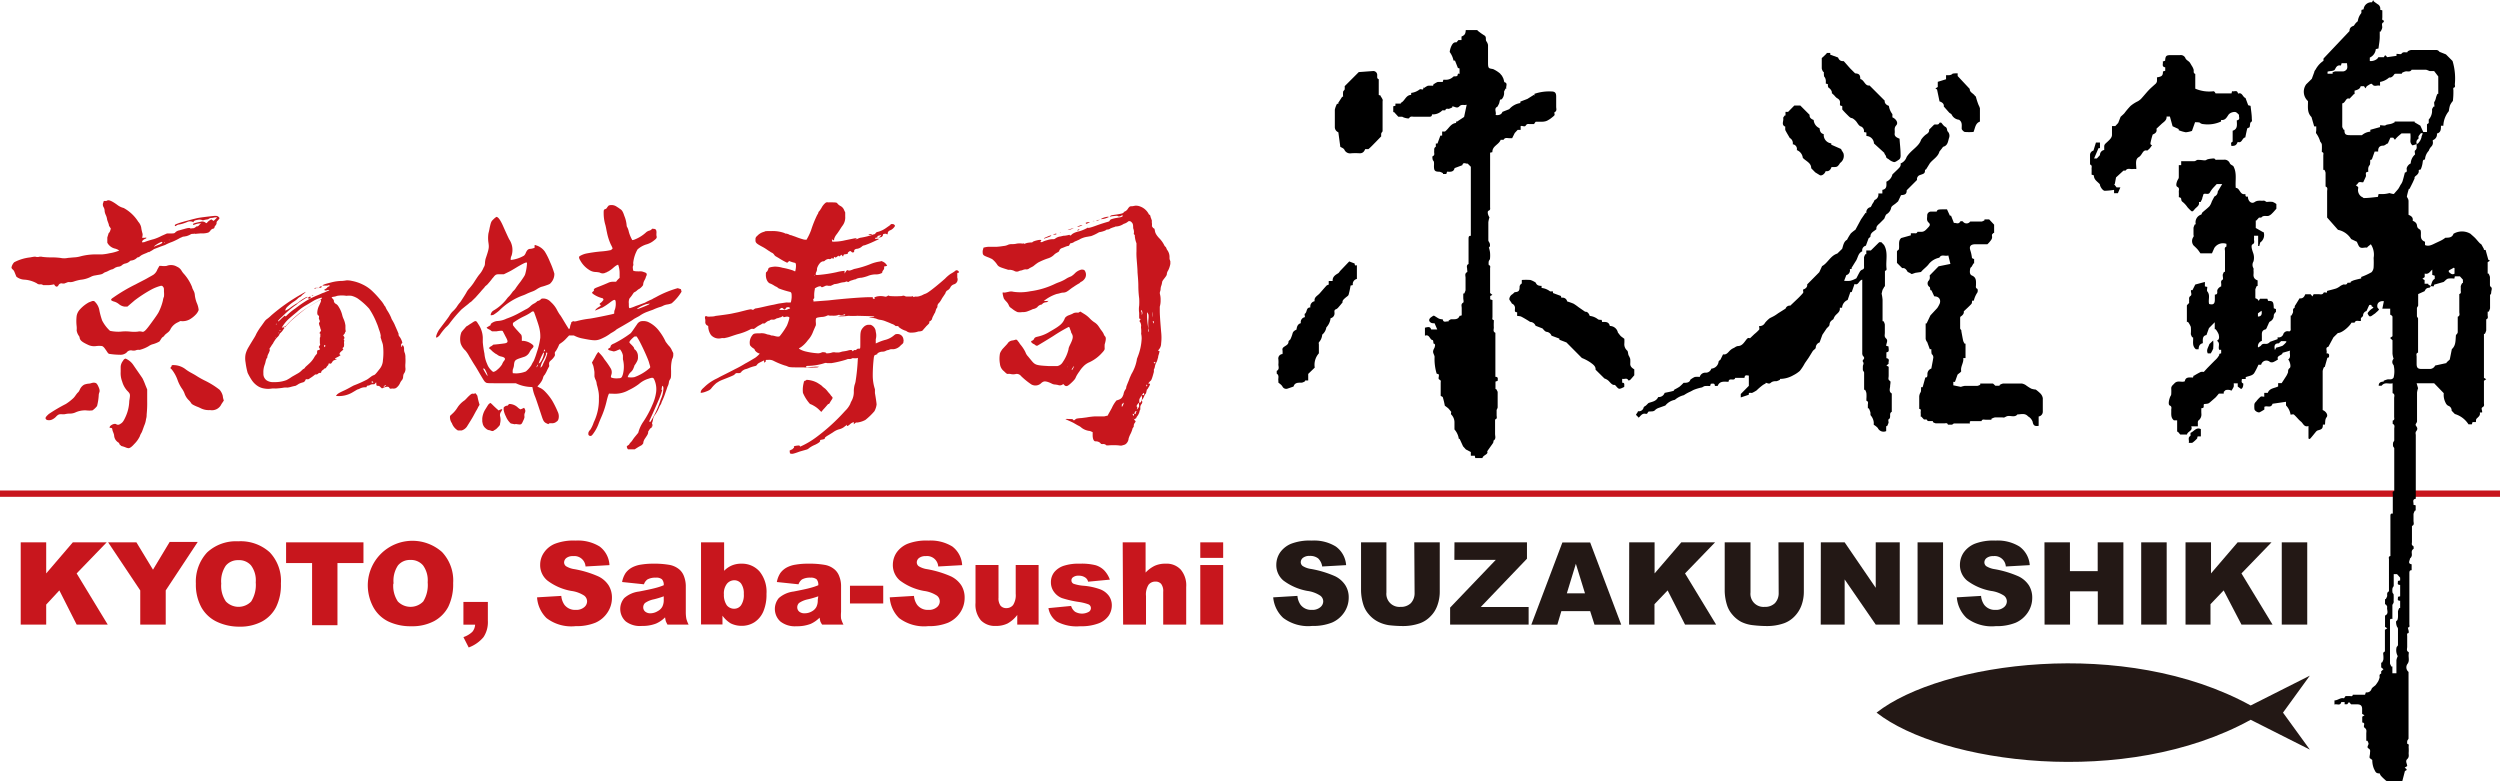 <svg xmlns="http://www.w3.org/2000/svg" viewBox="0 0 241.36 75.44"><defs><style>.cls-1{fill:none;stroke:#c8161d;stroke-miterlimit:10;stroke-width:0.61px;}.cls-2{fill:#c8161d;}.cls-3{fill:#231815;}</style></defs><g id="レイヤー_2" data-name="レイヤー 2"><g id="レイヤー_1-2" data-name="レイヤー 1"><line class="cls-1" y1="47.66" x2="241.36" y2="47.66"/><path class="cls-2" d="M2,52.36H4.46v3l2.57-3H10.3l-2.9,3,3,4.94h-3L5.73,57,4.46,58.37V60.3H2Z"/><path class="cls-2" d="M10.44,52.36h2.73L14.77,55l1.61-2.68h2.71L16,57V60.3H13.54V57Z"/><path class="cls-2" d="M18.91,56.34a4.14,4.14,0,0,1,1.08-3,4.09,4.09,0,0,1,3-1.08,4.18,4.18,0,0,1,3.06,1.07,4,4,0,0,1,1.07,3,4.84,4.84,0,0,1-.47,2.29,3.32,3.32,0,0,1-1.35,1.38,4.49,4.49,0,0,1-2.21.5A5,5,0,0,1,20.88,60a3.37,3.37,0,0,1-1.43-1.35A4.58,4.58,0,0,1,18.91,56.34Zm2.45,0a2.66,2.66,0,0,0,.45,1.73,1.7,1.7,0,0,0,2.44,0,3,3,0,0,0,.44-1.85,2.4,2.4,0,0,0-.46-1.64A1.52,1.52,0,0,0,23,54.08a1.51,1.51,0,0,0-1.2.53A2.67,2.67,0,0,0,21.36,56.35Z"/><path class="cls-2" d="M27.62,52.36h7.47v2H32.58v6H30.13v-6H27.62Z"/><path class="cls-2" d="M35.51,56.34a4.31,4.31,0,0,1,7.16-3.05,4,4,0,0,1,1.08,3,5,5,0,0,1-.47,2.29,3.35,3.35,0,0,1-1.36,1.38,4.49,4.49,0,0,1-2.21.5A5,5,0,0,1,37.49,60a3.31,3.31,0,0,1-1.43-1.35A4.48,4.48,0,0,1,35.51,56.34Zm2.46,0a2.72,2.72,0,0,0,.44,1.73,1.71,1.71,0,0,0,2.45,0,3,3,0,0,0,.43-1.85,2.45,2.45,0,0,0-.45-1.64,1.53,1.53,0,0,0-1.23-.52,1.48,1.48,0,0,0-1.19.53A2.67,2.67,0,0,0,38,56.35Z"/><path class="cls-2" d="M44.74,58.11H47.1v1.82a2.62,2.62,0,0,1-.42,1.58,3.39,3.39,0,0,1-1.43,1l-.51-1A2.34,2.34,0,0,0,45.6,61a1.18,1.18,0,0,0,.27-.69H44.74Z"/><path class="cls-2" d="M51.85,57.67l2.34-.14a1.74,1.74,0,0,0,.31.87,1.29,1.29,0,0,0,1.08.48,1.17,1.17,0,0,0,.81-.25.73.73,0,0,0,.29-.57.71.71,0,0,0-.27-.55,3,3,0,0,0-1.26-.46,5.36,5.36,0,0,1-2.3-1,1.92,1.92,0,0,1-.7-1.53,2.06,2.06,0,0,1,.36-1.16,2.36,2.36,0,0,1,1.06-.86,5,5,0,0,1,2-.31,4,4,0,0,1,2.32.57,2.39,2.39,0,0,1,.95,1.8l-2.31.13a1.08,1.08,0,0,0-1.2-1,1,1,0,0,0-.65.18.57.57,0,0,0-.22.44.47.47,0,0,0,.18.35,2.12,2.12,0,0,0,.83.29,10,10,0,0,1,2.3.7,2.43,2.43,0,0,1,1,.88,2.24,2.24,0,0,1,.31,1.18,2.53,2.53,0,0,1-.42,1.41,2.66,2.66,0,0,1-1.18,1,4.81,4.81,0,0,1-1.91.33,3.93,3.93,0,0,1-2.81-.78A3.09,3.09,0,0,1,51.85,57.67Z"/><path class="cls-2" d="M62.17,56.41l-2.11-.22a2.36,2.36,0,0,1,.34-.87,1.88,1.88,0,0,1,.65-.55,2.71,2.71,0,0,1,.83-.26A7,7,0,0,1,63,54.42a8.61,8.61,0,0,1,1.6.11,2.06,2.06,0,0,1,1,.46,1.6,1.6,0,0,1,.45.69,2.71,2.71,0,0,1,.16.86v2.54a3.52,3.52,0,0,0,.05.64,2.73,2.73,0,0,0,.22.58H64.44a3,3,0,0,1-.16-.33,2.74,2.74,0,0,1-.07-.37,2.84,2.84,0,0,1-.87.6,3.56,3.56,0,0,1-1.36.23A2.26,2.26,0,0,1,60.42,60a1.62,1.62,0,0,1-.15-2.26,2.61,2.61,0,0,1,1.42-.63c.83-.16,1.36-.28,1.61-.35a5.48,5.48,0,0,0,.78-.26.79.79,0,0,0-.17-.57.83.83,0,0,0-.59-.16,1.58,1.58,0,0,0-.81.17A.92.92,0,0,0,62.17,56.41Zm1.91,1.16a8.79,8.79,0,0,1-.95.29,2.29,2.29,0,0,0-.85.35.57.57,0,0,0-.18.41.54.54,0,0,0,.18.42.77.77,0,0,0,.53.17A1.37,1.37,0,0,0,63.5,59a1.06,1.06,0,0,0,.45-.44,1.43,1.43,0,0,0,.13-.67Z"/><path class="cls-2" d="M67.68,52.36h2.23v2.75a2.25,2.25,0,0,1,.75-.52,2.33,2.33,0,0,1,.93-.17,2.26,2.26,0,0,1,1.74.75A3.12,3.12,0,0,1,74,57.34,4.15,4.15,0,0,1,73.71,59a2.35,2.35,0,0,1-.87,1.07,2.26,2.26,0,0,1-1.24.35,2.36,2.36,0,0,1-1.06-.24,2.76,2.76,0,0,1-.79-.74v.85H67.68Zm2.21,5a1.75,1.75,0,0,0,.28,1.08.91.91,0,0,0,.71.33.81.81,0,0,0,.66-.33,1.76,1.76,0,0,0,.27-1.1,1.63,1.63,0,0,0-.26-1,.82.82,0,0,0-.64-.32.93.93,0,0,0-.73.34A1.52,1.52,0,0,0,69.89,57.41Z"/><path class="cls-2" d="M77.09,56.41,75,56.19a2.36,2.36,0,0,1,.34-.87,1.88,1.88,0,0,1,.65-.55,2.69,2.69,0,0,1,.84-.26A6.79,6.79,0,0,1,78,54.42a8.56,8.56,0,0,1,1.59.11,2,2,0,0,1,1,.46,1.6,1.6,0,0,1,.45.69,2.46,2.46,0,0,1,.16.86v2.54a3.52,3.52,0,0,0,0,.64,2.86,2.86,0,0,0,.23.58H79.37A2.09,2.09,0,0,1,79.2,60a2.74,2.74,0,0,1-.07-.37,2.93,2.93,0,0,1-.86.6,3.61,3.61,0,0,1-1.37.23A2.27,2.27,0,0,1,75.34,60a1.64,1.64,0,0,1-.15-2.26,2.65,2.65,0,0,1,1.42-.63c.83-.16,1.37-.28,1.61-.35a5.48,5.48,0,0,0,.78-.26.79.79,0,0,0-.16-.57.86.86,0,0,0-.6-.16,1.58,1.58,0,0,0-.81.17A1,1,0,0,0,77.09,56.41ZM79,57.57a8.79,8.79,0,0,1-1,.29,2.38,2.38,0,0,0-.85.35.57.57,0,0,0-.18.41.54.54,0,0,0,.18.42.77.77,0,0,0,.53.17,1.37,1.37,0,0,0,.69-.18,1.06,1.06,0,0,0,.45-.44,1.43,1.43,0,0,0,.13-.67Z"/><path class="cls-2" d="M82.06,56.55h3.21v1.71H82.06Z"/><path class="cls-2" d="M85.9,57.67l2.34-.14a1.74,1.74,0,0,0,.31.87,1.29,1.29,0,0,0,1.08.48,1.17,1.17,0,0,0,.81-.25.73.73,0,0,0,.29-.57.71.71,0,0,0-.27-.55,3,3,0,0,0-1.26-.46,5.47,5.47,0,0,1-2.31-1,1.94,1.94,0,0,1-.69-1.53,2.13,2.13,0,0,1,.35-1.16,2.45,2.45,0,0,1,1.07-.86,5,5,0,0,1,2-.31,4,4,0,0,1,2.32.57,2.42,2.42,0,0,1,.95,1.8l-2.31.13a1.08,1.08,0,0,0-1.21-1,1,1,0,0,0-.64.18.54.54,0,0,0-.22.44.47.47,0,0,0,.18.35,2.12,2.12,0,0,0,.82.29,10,10,0,0,1,2.31.7,2.49,2.49,0,0,1,1,.88,2.24,2.24,0,0,1,.31,1.18,2.53,2.53,0,0,1-.42,1.41,2.72,2.72,0,0,1-1.18,1,4.86,4.86,0,0,1-1.92.33,4,4,0,0,1-2.81-.78A3.08,3.08,0,0,1,85.9,57.67Z"/><path class="cls-2" d="M100.27,60.3H98.21v-.93a3,3,0,0,1-.93.82,2.51,2.51,0,0,1-1.15.24,1.88,1.88,0,0,1-1.43-.54,2.33,2.33,0,0,1-.52-1.68V54.55H96.4v3.16a1.19,1.19,0,0,0,.2.77.71.71,0,0,0,.56.23.81.81,0,0,0,.65-.3,1.77,1.77,0,0,0,.25-1.09V54.55h2.21Z"/><path class="cls-2" d="M101.22,58.71l2.19-.21a1.09,1.09,0,0,0,.38.56,1.34,1.34,0,0,0,1.34,0,.42.42,0,0,0,.19-.36.39.39,0,0,0-.25-.36,4.65,4.65,0,0,0-.95-.23,10,10,0,0,1-1.6-.37,1.7,1.7,0,0,1-.75-.58,1.53,1.53,0,0,1-.31-.93,1.55,1.55,0,0,1,.33-1,2,2,0,0,1,.92-.61,4.66,4.66,0,0,1,1.55-.2,5.57,5.57,0,0,1,1.52.15,2,2,0,0,1,.82.49,2.6,2.6,0,0,1,.55.9l-2.1.2a.66.66,0,0,0-.27-.4,1.07,1.07,0,0,0-.63-.18.85.85,0,0,0-.54.14.36.36,0,0,0-.17.32.35.35,0,0,0,.21.32,3.84,3.84,0,0,0,.95.19,6.12,6.12,0,0,1,1.63.35,1.86,1.86,0,0,1,.83.63,1.58,1.58,0,0,1,.28.91,1.81,1.81,0,0,1-.3,1,2.1,2.1,0,0,1-1,.75,4.68,4.68,0,0,1-1.76.27,4.08,4.08,0,0,1-2.25-.45A2,2,0,0,1,101.22,58.71Z"/><path class="cls-2" d="M108.39,52.36h2.21v2.92a3,3,0,0,1,.89-.66,2.48,2.48,0,0,1,1.06-.2A1.85,1.85,0,0,1,114,55a2.37,2.37,0,0,1,.52,1.68V60.3h-2.22V57.14a1.13,1.13,0,0,0-.2-.77.7.7,0,0,0-.56-.22.81.81,0,0,0-.65.3,1.73,1.73,0,0,0-.25,1.09V60.3h-2.21Z"/><path class="cls-2" d="M115.88,52.36h2.21v1.5h-2.21Zm0,2.19h2.21V60.3h-2.21Z"/><path class="cls-3" d="M122.92,57.67l2.34-.14a1.74,1.74,0,0,0,.31.87,1.29,1.29,0,0,0,1.08.48,1.17,1.17,0,0,0,.81-.25.73.73,0,0,0,.29-.57.7.7,0,0,0-.28-.55,3,3,0,0,0-1.25-.46,5.47,5.47,0,0,1-2.31-1,1.94,1.94,0,0,1-.69-1.53,2.13,2.13,0,0,1,.35-1.16,2.45,2.45,0,0,1,1.07-.86,5,5,0,0,1,2-.31,4,4,0,0,1,2.32.57,2.42,2.42,0,0,1,1,1.8l-2.31.13a1.37,1.37,0,0,0-.39-.78,1.27,1.27,0,0,0-.82-.24,1,1,0,0,0-.64.18.54.54,0,0,0-.22.44.47.47,0,0,0,.18.35,2.05,2.05,0,0,0,.82.29,10,10,0,0,1,2.31.7,2.46,2.46,0,0,1,1,.88,2.16,2.16,0,0,1,.32,1.18,2.53,2.53,0,0,1-.42,1.41,2.72,2.72,0,0,1-1.18,1,4.86,4.86,0,0,1-1.92.33,4,4,0,0,1-2.81-.78A3.08,3.08,0,0,1,122.92,57.67Z"/><path class="cls-3" d="M136.54,52.36H139v4.73a3.87,3.87,0,0,1-.22,1.33,2.77,2.77,0,0,1-.69,1.1,2.66,2.66,0,0,1-1,.65,4.89,4.89,0,0,1-1.72.27,11.85,11.85,0,0,1-1.27-.08A3.42,3.42,0,0,1,133,60a2.87,2.87,0,0,1-.85-.69,2.57,2.57,0,0,1-.52-.91,4.89,4.89,0,0,1-.23-1.35V52.36h2.45V57.2a1.26,1.26,0,0,0,1.36,1.39,1.35,1.35,0,0,0,1-.36,1.4,1.4,0,0,0,.36-1Z"/><path class="cls-3" d="M140.42,52.36h7v1.58l-4.46,4.66h4.62v1.7H140V58.66l4.41-4.61h-4Z"/><path class="cls-3" d="M153.52,59h-2.78l-.39,1.31h-2.51l3-7.94h2.68l3,7.94h-2.58Zm-.5-1.72-.88-2.85-.87,2.85Z"/><path class="cls-3" d="M157.29,52.36h2.45v3l2.58-3h3.26l-2.9,3,3,4.94h-3L161,57l-1.27,1.33V60.3h-2.45Z"/><path class="cls-3" d="M171.7,52.36h2.45v4.73a3.87,3.87,0,0,1-.22,1.33,3,3,0,0,1-.69,1.1,2.66,2.66,0,0,1-1,.65,4.89,4.89,0,0,1-1.72.27,11.85,11.85,0,0,1-1.27-.08,3.42,3.42,0,0,1-1.14-.32,2.87,2.87,0,0,1-.85-.69,2.57,2.57,0,0,1-.52-.91,4.89,4.89,0,0,1-.23-1.35V52.36H169V57.2a1.26,1.26,0,0,0,1.36,1.39,1.35,1.35,0,0,0,1-.36,1.4,1.4,0,0,0,.36-1Z"/><path class="cls-3" d="M175.79,52.36h2.3l3,4.39V52.36h2.32V60.3h-2.32l-3-4.36V60.3h-2.31Z"/><path class="cls-3" d="M185.13,52.36h2.46V60.3h-2.46Z"/><path class="cls-3" d="M188.92,57.67l2.34-.14a1.74,1.74,0,0,0,.31.87,1.29,1.29,0,0,0,1.08.48,1.17,1.17,0,0,0,.81-.25.73.73,0,0,0,.29-.57.71.71,0,0,0-.27-.55,3,3,0,0,0-1.26-.46,5.47,5.47,0,0,1-2.31-1,1.94,1.94,0,0,1-.69-1.53,2.13,2.13,0,0,1,.35-1.16,2.45,2.45,0,0,1,1.07-.86,5,5,0,0,1,2-.31,4,4,0,0,1,2.32.57,2.42,2.42,0,0,1,1,1.8l-2.31.13a1.08,1.08,0,0,0-1.21-1,1,1,0,0,0-.64.18.54.54,0,0,0-.22.44.47.47,0,0,0,.18.35,2.12,2.12,0,0,0,.82.29,10,10,0,0,1,2.31.7,2.49,2.49,0,0,1,1,.88,2.24,2.24,0,0,1,.31,1.18,2.53,2.53,0,0,1-.42,1.41,2.72,2.72,0,0,1-1.18,1,4.86,4.86,0,0,1-1.92.33,4,4,0,0,1-2.81-.78A3.08,3.08,0,0,1,188.92,57.67Z"/><path class="cls-3" d="M197.38,52.36h2.46v2.78h2.68V52.36H205V60.3h-2.47V57.09h-2.68V60.3h-2.46Z"/><path class="cls-3" d="M206.72,52.36h2.46V60.3h-2.46Z"/><path class="cls-3" d="M211,52.36h2.46v3l2.57-3h3.27l-2.9,3,3,4.94h-3L214.68,57l-1.27,1.33V60.3H211Z"/><path class="cls-3" d="M220.29,52.36h2.46V60.3h-2.46Z"/><path class="cls-2" d="M10.52,21.79c0-.16-.13-.39-.18-.6a1.37,1.37,0,0,0-.13-.44,1.26,1.26,0,0,1-.11-.37A.71.71,0,0,0,10,20a.48.48,0,0,1,0-.5c0-.1,0-.1.16-.1a.29.29,0,0,0,.21-.05c.18-.08.57.15.94.42a1.68,1.68,0,0,0,.63.31,3.85,3.85,0,0,1,1.41,1.33,1.15,1.15,0,0,1,.29.6c0,.08.1.5.13.58a1.35,1.35,0,0,1-.05.37s.1,0,.2,0,.19-.05.21,0-.07.08-.18.13-.29.21-.21.29,0,0,.18,0a8,8,0,0,1,.92-.29,4.51,4.51,0,0,0,.76-.32l.52-.23h.24c.39,0,.49,0,.57-.11a.77.77,0,0,1,.32-.18c.05,0,.28-.08.49-.13.42-.13.58-.13.63-.08s.11,0,.21,0,.18,0,.39-.18c.11,0,.16,0,.29-.16s.18-.11.16-.13-.32,0-.53.08-.26.07-.26,0,.21-.14.74-.24a.5.5,0,0,1,.52.13c.05,0,.08,0,.15-.1a1.21,1.21,0,0,1,.37-.26l.21.15.16-.15c.08-.08.18-.16.15-.19s-.1,0-.21,0a1.66,1.66,0,0,1-.28.05.49.49,0,0,0-.34.13l-.32.05c-.18.06-.21.06-.34,0a.9.9,0,0,0-.34,0c-.31.06-.36.08-.44.24a.32.32,0,0,0-.21-.08.63.63,0,0,0-.37.05,3.63,3.63,0,0,1-.75.24.54.54,0,0,0-.29.1c-.11.08-.13.08-.16,0s.11-.13.42-.24,1.57-.44,1.83-.49,1.18-.16,1.49-.19.45,0,.58.21l-.13.19c-.16.15-.16.18-.16.26s0,.13-.13.29,0,.07-.13.26a.47.47,0,0,0-.37.26l-.16.13a1.93,1.93,0,0,1-.73.08l-.57.05c0-.05-.06,0-.24,0s-.13.07-.55.21l-.26.05c-.08,0-.1,0-.26.08s-.05,0-.16.07-.29.16-.52.27a3.75,3.75,0,0,1-.37.15,4.44,4.44,0,0,0-.52.24l-.45.16L15,24a1,1,0,0,0-.21.1s-.07.06-.26.16-.1.1-.15.08-.06,0-.27.1c0,0-.18.06-.44.19a2.21,2.21,0,0,0-.26.2c-.08,0-.13,0-.24.11a.9.9,0,0,1-.47.21.23.23,0,0,0-.18.08.85.85,0,0,1-.42.21.69.69,0,0,0-.31.15.57.57,0,0,1-.4.16,1.57,1.57,0,0,0-.28.1,1,1,0,0,1-.29.16c-.08,0-.24.08-.34.13a1.45,1.45,0,0,1-.29.13.61.61,0,0,0-.21.11c-.16.13-.39.13-.78.21a1.21,1.21,0,0,0-.42.13,2.75,2.75,0,0,1-1,.29,4.39,4.39,0,0,0-.6.15,1.12,1.12,0,0,1-.42.08.51.51,0,0,0-.21,0l-.34.13s-.05,0-.18,0a.32.32,0,0,0-.39.18c-.11.18-.26.18-.42-.1a3.16,3.16,0,0,1-.52.08l-.53,0a.41.41,0,0,0-.28-.08.41.41,0,0,1-.34-.1A2.91,2.91,0,0,0,2.39,27a1.34,1.34,0,0,1-.81-.29l-.19-.47A.58.58,0,0,0,1.21,26c-.08-.08-.1-.13-.1-.18a1,1,0,0,1,.26-.5,4.33,4.33,0,0,1,1.54-.47c.42-.08.47-.08.58-.05a.57.57,0,0,0,.26,0,.64.64,0,0,1,.34,0,6.83,6.83,0,0,0,.83.05,6.87,6.87,0,0,1,.92.05,1.68,1.68,0,0,0,.71,0l.57-.05a2.68,2.68,0,0,0,.68-.11,5.79,5.79,0,0,1,1.39-.18c.39,0,.55,0,.68,0a4.71,4.71,0,0,0,.7-.11,4,4,0,0,0,.94-.26A1.13,1.13,0,0,0,11.1,24a1.13,1.13,0,0,1-.74-.57c0-.13,0-.47,0-.5l.13-.42c.08-.07.13-.13.21-.44ZM9.29,37a.79.79,0,0,1,.18.26c.14.29.19.47.11.65a.88.88,0,0,0-.05.29,5.42,5.42,0,0,1-.16,1,2,2,0,0,1-.44.42,2.38,2.38,0,0,1-.61,0,2.24,2.24,0,0,0-1,.18,1.29,1.29,0,0,1-.57.13,2.06,2.06,0,0,0-.5.06,2.3,2.3,0,0,1-.32,0c-.21,0-.31,0-.57.29a1.23,1.23,0,0,1-.42.26.77.77,0,0,1-.42,0c-.21-.15-.15-.26.19-.57A15.38,15.38,0,0,1,6.36,39a4.82,4.82,0,0,0,.74-.58c.13-.13.23-.31.28-.36a1,1,0,0,1,.19-.21,1.3,1.3,0,0,0,.15-.27,1,1,0,0,1,.4-.44,1.73,1.73,0,0,1,.41-.1c.19,0,.34-.08.4-.08A.52.52,0,0,1,9.29,37Zm6.1-11.33h.18a1.82,1.82,0,0,0,.52,0,1.13,1.13,0,0,1,1,.08.91.91,0,0,1,.44.39,1.89,1.89,0,0,0,.26.34,4.35,4.35,0,0,1,.76,1.25c0,.08.08.21.13.32a1,1,0,0,1,.13.44,3,3,0,0,0,.19.76,2.13,2.13,0,0,1,.18.68,1.28,1.28,0,0,1-.26.42,2.65,2.65,0,0,1-.58.47,1.41,1.41,0,0,1-.86.18H17.4l-.21.11a1.51,1.51,0,0,0-.71.63.9.9,0,0,1-.28.36c-.27.21-.32.26-.34.32a.63.63,0,0,1-.19.15c-.07.06-.21.32-.28.4a2.74,2.74,0,0,1-.63.26,1.18,1.18,0,0,0-.39.18,3.35,3.35,0,0,1-.89.37.73.73,0,0,0-.4.05.76.76,0,0,1-.36,0,.51.51,0,0,0-.5.21.89.89,0,0,1-.63.21,7.12,7.12,0,0,1-1-.08c-.15,0-.21-.16-.36-.37s-.21-.31-.37-.39a2.32,2.32,0,0,0-.57,0,1.34,1.34,0,0,1-.81-.13c-.63-.29-.74-.45-.79-.65a.34.34,0,0,0-.08-.21,1.21,1.21,0,0,1-.21-.53,1.81,1.81,0,0,0,0-.39,4.24,4.24,0,0,1,0-1,1.23,1.23,0,0,1,.32-.63,3.27,3.27,0,0,1,.86-.68l.34-.13h.16a1.49,1.49,0,0,1,.52.94,7.55,7.55,0,0,0,.26.94,3.56,3.56,0,0,0,.76,1,3.88,3.88,0,0,0,1,.08,4.27,4.27,0,0,1,1,0,3.85,3.85,0,0,0,.66,0,.92.92,0,0,1,.42,0c.2.08.39-.13.94-.89.42-.57.63-.89.68-1A5,5,0,0,0,15.73,29a1.24,1.24,0,0,1,.1-.36,2.26,2.26,0,0,0,0-.47c0-.34,0-.37-.08-.47s-.08-.11-.21-.11a4.18,4.18,0,0,0-.94.37A12.9,12.9,0,0,0,13,29l-.7.6-.29,0a1.09,1.09,0,0,1-.53-.24,1.33,1.33,0,0,0-.52-.26c-.31-.11-.31-.19,0-.39a16.22,16.22,0,0,1,2.14-1.26c.39-.21.86-.44,1.05-.55s.65-.36.68-.39A1.07,1.07,0,0,0,15.2,26Zm-3.74,9.84a1,1,0,0,1,.23-.68.36.36,0,0,1,.24-.21,1.69,1.69,0,0,1,.76.63c.23.34.78,1.12.88,1.28a6.23,6.23,0,0,1,.27.63l.18.44v1.12A10.44,10.44,0,0,1,14.16,40c0,.08,0,.29-.06.45a2.14,2.14,0,0,1-.18.65l-.18.5a1.24,1.24,0,0,1-.11.23,1.11,1.11,0,0,0-.13.29,2.71,2.71,0,0,1-.55.76c-.23.26-.41.39-.55.39a1,1,0,0,1-.28-.08,3.1,3.1,0,0,0-.4-.13l-.18-.16a.28.28,0,0,0-.16-.21.85.85,0,0,1-.36-.62c0-.16-.13-.4-.16-.53s0-.21-.16-.23-.13,0-.1-.11.37-.34.6-.26a.31.31,0,0,0,.39,0c.21-.11.32-.24.5-.63a3.92,3.92,0,0,0,.39-1.6c.11-.67.11-.67-.21-1a2.19,2.19,0,0,1-.47-.86,2.23,2.23,0,0,1-.15-.94Zm3.21-11.69.19-.08a3.42,3.42,0,0,1,.34-.13c.18-.08.31-.16.28-.21s-.05-.05-.07-.05a2.42,2.42,0,0,0-.71.42Zm1-.45s0,.06,0,.06.07,0,.05-.06A.06.06,0,0,0,15.83,23.41Zm.47-.26c-.05.05,0,.08,0,.13s0,0,0-.05S16.35,23.1,16.3,23.15Zm.11,12.42.13-.18c0-.08,0-.08.08-.1a1.93,1.93,0,0,1,1.28.41,3.71,3.71,0,0,0,.36.24c.13.08.45.24.68.39a8.18,8.18,0,0,0,.84.47,7.8,7.8,0,0,1,1.39.87,1.44,1.44,0,0,1,.31.6s0,.15.1.44l-.23.34a1,1,0,0,1-1.1.58,1.73,1.73,0,0,1-.91-.18,3.17,3.17,0,0,0-.37-.16c-.37-.16-.5-.24-.55-.34a1.4,1.4,0,0,0-.21-.26,1.62,1.62,0,0,1-.44-.71,2.26,2.26,0,0,0-.27-.47,3.63,3.63,0,0,1-.39-.79,3.58,3.58,0,0,0-.55-1Z"/><path class="cls-2" d="M31.63,27.57l-.2,0-.3,0c.06-.1.33-.17.83-.3a4.28,4.28,0,0,1,1.09-.15,3.55,3.55,0,0,0,.38-.05,1.8,1.8,0,0,1,.54.05,4,4,0,0,1,1.05.35,3.53,3.53,0,0,1,.82.54,8.92,8.92,0,0,1,.85.9l.2.24.15.22a.78.78,0,0,0,.11.18.27.27,0,0,1,.09.15,2.93,2.93,0,0,0,.15.28,4.18,4.18,0,0,1,.39.73c0,.06.09.19.14.28s.15.26.21.42l.25.57c.06.17.1.19.1.28a.29.29,0,0,0,.09.24,1.61,1.61,0,0,1,.27.57.14.14,0,0,1-.11.13s0,0,0,.2.06.06.08,0,.07-.11.13,0,.07.15.07.35a.74.74,0,0,0,.07.33,1.16,1.16,0,0,1,.06.44,4.54,4.54,0,0,1,0,.57,2.33,2.33,0,0,0,0,.43.73.73,0,0,1-.16.57.9.9,0,0,0-.06.27.54.54,0,0,1-.16.39,1.19,1.19,0,0,0-.15.26,1.13,1.13,0,0,1-.39.46.65.65,0,0,1-.22.05.72.72,0,0,0-.22,0,.16.16,0,0,1-.2-.09c-.06-.13-.28-.11-.55,0l-.15.07-.13-.11c-.11-.11-.15-.14-.26-.14s-.16,0-.16-.21-.06-.07-.13,0-.06.06-.22.06a.5.5,0,0,0-.26.07.39.39,0,0,1-.2.06c-.06,0-.08,0-.15.16l-.18,0a1.1,1.1,0,0,0-.46.13,1.23,1.23,0,0,1-.24.09L34,37.9a2.54,2.54,0,0,1-1.47.33c-.11,0-.11,0,0-.13s.39-.26.74-.42.79-.43.92-.48a11.27,11.27,0,0,0,1.23-.55c.11-.06.24-.17.37-.26a1,1,0,0,1,.29-.17c.13,0,.41-.4.59-.62a1.43,1.43,0,0,0,.3-.83,6,6,0,0,0,0-1.47,2.46,2.46,0,0,0-.13-.41,1.16,1.16,0,0,0-.08-.26.46.46,0,0,1,0-.2,2.5,2.5,0,0,0-.13-.51c-.07-.17-.13-.43-.24-.67a7.47,7.47,0,0,0-.75-1.45,6.59,6.59,0,0,0-1.13-1,2.19,2.19,0,0,0-.57-.24,1.91,1.91,0,0,0-.49,0,2.8,2.8,0,0,0-.89,0l-.22.07a3,3,0,0,0-.33.06l.06.09c.09.13.16.15.16.24a.35.35,0,0,0,.15.29.68.68,0,0,1,.31.3,2.61,2.61,0,0,1,.35.81,1.82,1.82,0,0,0,.11.33,2.24,2.24,0,0,1,.2.68c0,.06,0,.17,0,.31s.06.28,0,.3,0,.11-.11.2l-.11.15.09.11c0,.07.09.11,0,.2s-.07,0,0,.11a.24.24,0,0,1,0,.17.5.5,0,0,0,0,.18.51.51,0,0,1,0,.11.33.33,0,0,0,0,.13.28.28,0,0,1-.16.2s0,0,.09.15l-.15.13c-.22.18-.31.33-.11.4a1.7,1.7,0,0,1-.4.24s-.15.08-.15.13,0,0,.11,0,.09,0,.09,0a.89.89,0,0,1-.29.13.41.41,0,0,0-.19.2l-.09.11a.11.11,0,0,1-.13,0c-.09,0-.13,0-.13.09a.17.17,0,0,1-.09.13,1.18,1.18,0,0,0-.13.18.16.16,0,0,1-.16.08s0,0-.06.07S31,35.78,31,36h-.13a.27.27,0,0,0-.17.08.21.21,0,0,1-.18.07c-.07,0-.09,0-.09,0a3.55,3.55,0,0,1-.48.35,1.26,1.26,0,0,1-.17.11.58.58,0,0,1-.18,0,.1.1,0,0,0-.11.07.34.34,0,0,1-.26.24,1.86,1.86,0,0,0-.4.15,2.16,2.16,0,0,1-.3.18,4,4,0,0,0-.4.09,1.92,1.92,0,0,1-.39.08,1.67,1.67,0,0,0-.31,0,7.19,7.19,0,0,1-.81.09,2,2,0,0,0-.37,0,2.1,2.1,0,0,1-.72,0,1.62,1.62,0,0,1-.55-.18,2,2,0,0,1-.66-.61,6,6,0,0,1-.41-.72,6.54,6.54,0,0,1-.2-1,2.15,2.15,0,0,1,0-.81,2.51,2.51,0,0,1,.29-.68c.5-.85.63-1,.74-1.27a5.94,5.94,0,0,1,.5-.78l.27-.38a1.08,1.08,0,0,1,.32-.32,3.93,3.93,0,0,0,.38-.33,17.69,17.69,0,0,1,2.84-2,4.51,4.51,0,0,1,.48-.26s-.13.15-.24.22a1.29,1.29,0,0,0-.17.15.35.35,0,0,1-.13.11.83.83,0,0,0-.2.13,2.33,2.33,0,0,1-.35.29,4.61,4.61,0,0,0-.74.59c-.11.13-.18.28-.14.33a2.4,2.4,0,0,0,.53-.33,5.27,5.27,0,0,1,.59-.38l.2-.15a3.88,3.88,0,0,1,.68-.44c.13-.06.17,0,.13,0s-.86.52-.94.59a1.06,1.06,0,0,1-.27.22,10.57,10.57,0,0,0-1.22,1.05c-.31.28-.42.41-.42.46s.09,0,.35-.27l.29-.26.11.07.13-.13a5.63,5.63,0,0,1,.79-.64,12.08,12.08,0,0,1,1.14-.79,8.25,8.25,0,0,1,1-.48l.26-.11a2.41,2.41,0,0,1,.25-.11,1.77,1.77,0,0,0,.28-.11l.35-.15c0-.05-.11-.05-.24,0s-.24,0-.24-.05,0,0,.11-.08.15-.09.15-.11.05-.07.13-.11.13-.05.13-.07,0,0-.06-.09ZM31,31.88a1,1,0,0,1-.07-.17,1.07,1.07,0,0,0-.11-.33c0-.11-.06-.18,0-.24a.14.14,0,0,0,.05-.16.61.61,0,0,0-.07-.17.28.28,0,0,1,0-.18c0-.11,0-.15-.06-.17s-.11-.11-.11-.27a1.66,1.66,0,0,1,.17-.67c.07-.16.16-.35.18-.42s0-.18-.05-.15-1.09.63-1.35.81A18,18,0,0,0,28.08,31a8.79,8.79,0,0,0-.7.77,1.53,1.53,0,0,1-.33.4s-.06.06-.08.13a.68.68,0,0,1-.18.24,2.18,2.18,0,0,0-.22.26l-.17.26c0,.07-.13.2-.18.29a2.94,2.94,0,0,1-.17.26c-.07.07,0,.13,0,.2a2.06,2.06,0,0,1-.13.33.92.92,0,0,0-.11.3c0,.05,0,.11-.07.16a1.81,1.81,0,0,0-.09.26,1.9,1.9,0,0,1-.11.39,2,2,0,0,0-.11.79.77.77,0,0,0,.31.68,1.12,1.12,0,0,0,.7.17,3.17,3.17,0,0,0,1.21-.19,4.26,4.26,0,0,0,.54-.33l.51-.29a1.71,1.71,0,0,0,.39-.28,1.62,1.62,0,0,1,.2-.18c.06,0,.15-.1.17-.15s.4-.35.59-.57a2.51,2.51,0,0,0,.27-.37,1.35,1.35,0,0,1,.19-.28.39.39,0,0,0,.11-.16.35.35,0,0,1,0-.15c0-.09,0-.11.15-.15s.13-.09.06-.2-.06-.09,0-.18.11-.15.05-.26V33c0-.07,0-.07,0-.18s0-.13,0-.2.07-.06.05-.11,0-.08,0-.22-.05-.06-.07-.1,0-.09.07-.16Zm-4.42.68s0,.07,0,.07,0,0,0,0S26.64,32.54,26.62,32.56Zm.11-1.31s-.05,0-.05.06,0,.05.05,0a.15.15,0,0,0,0-.09S26.77,31.2,26.73,31.25Zm.17.87a.12.12,0,0,0,.07.07s0,0,0,0S26.9,32.08,26.9,32.12ZM27,31.9s0,0,0,.05.07,0,.07-.05S27,31.86,27,31.9ZM30.34,29l-.77.46a4.42,4.42,0,0,0-.89.65c-.49.4-.79.66-.9.77a3.86,3.86,0,0,0-.57.74s0,0,.09,0a.24.24,0,0,1,.17-.09c.07,0,.13-.06.37-.33a11.45,11.45,0,0,1,1.78-1.48c.28-.18,1-.6,1.24-.75s.22-.15.2-.24A3,3,0,0,0,30.34,29Zm-2.87,2.58s0,0-.07,0,0,.11.07.07S27.49,31.55,27.47,31.53Zm2.23-2.8.05-.05.13-.08a.18.18,0,0,1,.11,0s0,0,0,.07-.13.13-.17.11Zm.57-.24-.06,0c-.11,0-.18,0-.13,0a.16.16,0,0,1,.11-.05Zm.27-.73a.43.43,0,0,1,.26,0l-.2,0c-.11,0-.13.06-.24.06S30.47,27.79,30.54,27.76Zm.52-.11a.17.17,0,0,1-.09.07c-.06,0-.11.07-.13,0s0-.06.05-.08A.16.16,0,0,1,31.06,27.65Zm.24,5.68c0,.06,0,.11,0,.13s.11-.05.11-.11S31.37,33.26,31.3,33.33ZM36,36.83s-.05,0-.09,0-.06.06,0,.11,0,0,.09,0S36,36.85,36,36.83Zm1.22.37a.23.23,0,0,0-.17.11c0,.07,0,.07.09,0s.13-.06.13-.11S37.24,37.2,37.21,37.2Z"/><path class="cls-2" d="M45.62,29a.86.86,0,0,1-.26.21,3.84,3.84,0,0,1-.37.31l-.42.34a13.42,13.42,0,0,0-1.2,1.41,1.89,1.89,0,0,1-.31.32,6.18,6.18,0,0,0-.53.65.9.9,0,0,1-.34.34c-.21.1,0-.45.21-.76.47-.63.92-1.2,1-1.36a2.12,2.12,0,0,1,.28-.37,2.92,2.92,0,0,0,.4-.44,4,4,0,0,1,.26-.37,1.54,1.54,0,0,0,.18-.23c.08-.13.45-.68.55-.89a1.89,1.89,0,0,1,.26-.34,5.73,5.73,0,0,0,.37-.47c.29-.45.44-.68.57-.84a2.3,2.3,0,0,0,.42-.68.72.72,0,0,0,.13-.42,2.35,2.35,0,0,1,.06-.42c.34-1,.34-1.09.28-1.54a3,3,0,0,1,0-.94,4.45,4.45,0,0,0,.11-.5c.13-.57.15-.63.36-.83a2,2,0,0,1,.29-.24c.18,0,.39.31.63.84.31.7.52,1.15.6,1.31a1.83,1.83,0,0,1,.24,1.59.72.72,0,0,0-.08.42,3.25,3.25,0,0,0,1.28-.42.72.72,0,0,0,.18-.29c.11-.23.21-.34.37-.36a1.3,1.3,0,0,0,.39-.08c.08,0,.08,0,.08-.16s0-.16.16-.1a1.6,1.6,0,0,1,.83.6,6.56,6.56,0,0,1,.5,1,8,8,0,0,1,.42,1.13,1.25,1.25,0,0,1-.34.89c-.08.1-.13.13-.42.23a5,5,0,0,1-.52.16,2.56,2.56,0,0,0-.4.21,1.83,1.83,0,0,1-.47.24c-.13.05-.39.15-.55.23a3,3,0,0,1-.39.16A6.24,6.24,0,0,0,48.18,30a4.91,4.91,0,0,1-.55.4c-.23.05-.26.05-.26,0a.58.58,0,0,1,.24-.4,4.49,4.49,0,0,0,1.2-1l.21-.27.18-.18a5.11,5.11,0,0,0,.32-.42,1.35,1.35,0,0,0,.26-.29c.08-.13.31-.44.49-.67.37-.53.4-.58.45-.76a4.74,4.74,0,0,0,.16-1c0-.13-.16-.08-.71.23-.29.16-.68.42-1,.58l-.53.26h-.49c-.16,0-.29,0-.47.23s-.16.16-.16.19a7.43,7.43,0,0,1-.5.6,2,2,0,0,0-.21.18c0,.05-.23.26-.42.5l-.49.55ZM43.76,39.86a2.67,2.67,0,0,0,.39-.49,2.35,2.35,0,0,1,.69-.71c.13-.1.28-.29.39-.39.31-.29.34-.29.57-.24,0-.05.05-.05.05-.08s.16.11.24.27a6.61,6.61,0,0,0,.21.86l-.13.21a2.48,2.48,0,0,1-.21.39l-.21.39c-.1.21-.5.84-.68,1.13a1,1,0,0,1-.5.36h-.36a1.33,1.33,0,0,1-.58-.7,1,1,0,0,1-.18-.71ZM59.14,24c0-.08-.1-.26-.18-.42a5.31,5.31,0,0,1-.37-1.18c-.05-.21-.1-.55-.16-.73a4.07,4.07,0,0,1-.15-1.07c0-.32,0-.37.18-.42a.3.3,0,0,0,.16-.16,2,2,0,0,1,.15-.18.86.86,0,0,1,.79.13,2.77,2.77,0,0,1,.31.21c.19.1.29.31.4.65a3,3,0,0,1,.23.95.4.4,0,0,0,.08.2,1.79,1.79,0,0,1,.13.4,3.5,3.5,0,0,0,.31.76c0,.05.06.05.21,0a3.53,3.53,0,0,0,1.18-.74.9.9,0,0,1,.26-.13.46.46,0,0,0,.21-.1c.08-.08.08-.11.16-.08.29,0,.34.1.34.39a1.15,1.15,0,0,0,0,.29c.06.18,0,.26-.21.42a2,2,0,0,1-.81.42,2.32,2.32,0,0,0-.81.47,3.35,3.35,0,0,0-.42,1.33.42.42,0,0,1,0,.24c-.05.1-.05.15,0,.47.05.05.21.08.57.08a.91.91,0,0,1,.47.07c.29.08.34.19.18.47,0,.11-.12.29-.18.42s-.08.29-.08.34-.18.26-.34.37a1,1,0,0,0-.26.18,1.08,1.08,0,0,1-.23.16c-.06,0-.11.1-.24.29s-.23.28-.26.34a1,1,0,0,0-.05.47c0,.34,0,.44.1.44a4.57,4.57,0,0,0,.58-.21c.31-.1.63-.23.86-.31a6.19,6.19,0,0,1,.71-.34c.1-.08.34-.18.47-.26a9.86,9.86,0,0,1,2-.81l.31.1.06.24a4.76,4.76,0,0,1-.95,1.12,1.77,1.77,0,0,1-.39.11,1.34,1.34,0,0,0-.44.13,1.34,1.34,0,0,1-.34.13,5.55,5.55,0,0,0-.55.21c-.13.07-.42.15-.55.21a3.18,3.18,0,0,0-.86.44l-.48.26a4.79,4.79,0,0,1-.44.29l-.63.37-.63.36a1.77,1.77,0,0,1-.36.26c-.08.06-.21.11-.26.16a4.6,4.6,0,0,1-.45.29c-.81.42-.91.44-2.22.18a2.88,2.88,0,0,1-.84-.29l-.47,0-.34.36a2.61,2.61,0,0,1-.44.37c-.11.08-.16.1-.19.18a3.9,3.9,0,0,1-.28.55c-.13.16-.13.19-.13.26a.48.48,0,0,1,0,.24,1.59,1.59,0,0,1-.37.44c-.18.16-.21.24-.16.55l-.18.34a3.09,3.09,0,0,1-.26.5.55.55,0,0,0-.16.29,1.44,1.44,0,0,1-.13.31,2.41,2.41,0,0,1-.42.52,1.14,1.14,0,0,0,.29.16,1.62,1.62,0,0,1,.42.31,5.19,5.19,0,0,1,.73.92,9.33,9.33,0,0,1,.52,1.05,1,1,0,0,1,.11.44c0,.29-.08.45-.21.52a.65.65,0,0,1-.5.16c-.18,0-.21,0-.26.05s0,.06-.24-.05-.31-.29-.44-.68c-.37-1.12-.57-1.73-.65-1.91a3.86,3.86,0,0,1-.24-.86c0-.05-.08-.05-.18-.05A3.65,3.65,0,0,1,49.8,37L49.57,37H48.29C47,37,47,37,46.88,36.91s-.14-.13-.5-.73c-.16-.27-.39-.68-.55-.92s-.39-.65-.5-.81a3.28,3.28,0,0,0-.39-.6,1.62,1.62,0,0,1-.47-.71,1.82,1.82,0,0,1,.08-1.07,3,3,0,0,1,.26-.31c.16-.19.23-.27.29-.29s.23-.16.41-.26c.42-.29.45-.29.66.07a2.47,2.47,0,0,1,.44,1.29c0,.18,0,.39,0,.47a9.31,9.31,0,0,0,.16,1.1,3,3,0,0,0,.26,1,1.59,1.59,0,0,0,.39.6c.16.16.18.16.24.16A.81.81,0,0,0,48,35.7a2.13,2.13,0,0,0,.47-.52,1.34,1.34,0,0,1,.15-.29c.11-.13.13-.18.13-.23s0-.16-.36-.24a.86.86,0,0,1-.32-.13.92.92,0,0,0-.21-.13,3.46,3.46,0,0,1-.34-.26,2.74,2.74,0,0,0-.28-.26c-.05,0-.08,0,.08-.16a1.11,1.11,0,0,0,.31-.21c.18,0,1-.1,1.15-.13.29-.08.29-.18,0-.7-.1-.21-.21-.4-.23-.45s-.06-.1-.63,0h-.39c-.06,0-.16-.11-.26-.16s-.24-.1-.29-.21l.39-.23c0-.11,0-.11.1-.19a1.1,1.1,0,0,1,.58-.21,2.25,2.25,0,0,0,.86-.23,7.74,7.74,0,0,0,1.23-.55l.58-.32a1.66,1.66,0,0,0,.47-.31,1.33,1.33,0,0,1,.34-.26,1.23,1.23,0,0,0,.36-.26.52.52,0,0,0,.32-.16c.08-.08.1-.08.29-.08a1,1,0,0,1,.68.34,2.61,2.61,0,0,1,.62.81,4.62,4.62,0,0,0,.24.4c.16.18.47.78.89,1.41a.27.27,0,0,0,.1-.18,1,1,0,0,1,.11-.37c0-.08,0-.11.08-.16s.13-.08.18-.05.16,0,.21,0a8.48,8.48,0,0,1,1.36-.26c.5-.08,1.38-.26,1.88-.37s.45-.1.45-.18,0-.21.07-.34a1.84,1.84,0,0,0,.06-.81c-.06-.19-.19-.13-.63.21a5.53,5.53,0,0,1-.68.44c-.08,0-.24.11-.39.16s-.24.13-.26.1.1-.18.31-.31.26-.16.18-.24-.1-.1.06-.2a1,1,0,0,0,.18-.19c.08-.08.08-.1,0-.23a2.64,2.64,0,0,1-.94-.42c-.13-.11-.13-.13,0-.24s.07-.05.07-.15.08-.16.37-.27c.47-.18.89-.36,1-.41a1.09,1.09,0,0,1,.5-.11h.28a1.86,1.86,0,0,1,.34-.37v-.41a2.43,2.43,0,0,0-.13-.84c0-.05-.18,0-.52.31a3.13,3.13,0,0,1-.45.32c-.05,0-.15.1-.23.1a.58.58,0,0,1-.6,0,2.35,2.35,0,0,0-.37-.05,1.17,1.17,0,0,1-.65-.21,2.48,2.48,0,0,1-.84-.89c-.13-.21-.16-.34-.08-.42a2.07,2.07,0,0,1,.63-.26,13.73,13.73,0,0,1,1.52-.21,6.34,6.34,0,0,0,.89-.13ZM46.56,40.7l0-.31a2,2,0,0,1,.26-.81l.31-.5a.88.88,0,0,1,.21-.18s.08.05.16.13.39.39.65.6a.69.69,0,0,1,.34-.13.61.61,0,0,1-.1.23.56.56,0,0,0-.11.45,1.38,1.38,0,0,1,0,.7c0,.16-.05.21-.21.37a1.07,1.07,0,0,1-.36.29c-.11.1-.19.1-.42,0a.57.57,0,0,1-.37-.16.85.85,0,0,1-.31-.44Zm.08-5.1a8.16,8.16,0,0,0,.42.71V36.2a3,3,0,0,0-.26-.57C46.74,35.57,46.67,35.57,46.64,35.6Zm2.67,5.28a1.84,1.84,0,0,1-.47-.68,2.15,2.15,0,0,1-.21-.6,1.2,1.2,0,0,1,0-.26.5.5,0,0,1,.39-.18.35.35,0,0,1,.16-.16,1.22,1.22,0,0,1,.81.34,1,1,0,0,0,.26.18,2,2,0,0,0,.34-.15.52.52,0,0,1,.13.31.8.8,0,0,1-.08.26.83.83,0,0,0,0,.32,1.21,1.21,0,0,1-.13.36c-.16.37-.18.39-.55.34a.56.56,0,0,0-.28,0Zm.52-4.83a2.67,2.67,0,0,0,.94-.19,2.61,2.61,0,0,0,.53-.6,3.61,3.61,0,0,1,.23-.42,7,7,0,0,0,.29-.81,6.92,6.92,0,0,0,.34-1.41,3.45,3.45,0,0,0-.13-1.1c-.06-.24-.34-1.05-.47-1.39-.08-.13-.21-.05-.34.06a5.07,5.07,0,0,1-.61.34,6.53,6.53,0,0,0-1.09.65v.21a4.36,4.36,0,0,0,.41.5l.4.44a.81.81,0,0,1,.05.32l0,.26.18,0a1.59,1.59,0,0,1,.71.26c.28.19.31.27.1.48a1.47,1.47,0,0,0-.24.34.93.93,0,0,1-.47.44l-.39.13c-.55.18-.6.24-.65.68,0,.16-.08.34-.11.44a1,1,0,0,0,0,.35ZM52,35.13l-.08.08a.45.45,0,0,0-.13.26s0,0,0,0a.75.75,0,0,0,.11-.13.71.71,0,0,0,.05-.16Zm.5-1.15A5.57,5.57,0,0,0,52,35.1s.16-.07.23-.21a2,2,0,0,0,.29-.78C52.47,34,52.47,34,52.45,34Zm.23.21a5.83,5.83,0,0,1-.31.65,1.72,1.72,0,0,0-.24.66.62.62,0,0,0,.24-.34c.05-.11.13-.29.18-.37a3.75,3.75,0,0,0,.24-.68C52.79,33.93,52.76,34.06,52.68,34.19Zm-.13-.47s-.1.1-.1.18,0,.05.07,0a.22.22,0,0,0,.06-.1S52.58,33.72,52.55,33.72Zm6.38-.37a.69.69,0,0,1,.29-.18,10.73,10.73,0,0,0,1.62-1c.11-.11.45-.63.6-.84a.67.67,0,0,1,.37-.31,1.26,1.26,0,0,1,.68.05,2.81,2.81,0,0,1,1.1.89A5.3,5.3,0,0,1,64.27,33c.08.1.23.31.31.39a1.35,1.35,0,0,1,.29.44l.13.26v.21a.8.8,0,0,1-.11.37,3.8,3.8,0,0,0-.1,1.12c0,.63,0,.68-.1.84a.57.57,0,0,0-.11.26,1.21,1.21,0,0,1-.1.37c-.06.1-.13.39-.21.57a6.5,6.5,0,0,1-.4,1c0,.13-.15.31-.2.42a3.67,3.67,0,0,1-.4.76,1,1,0,0,0-.23.52,1.58,1.58,0,0,1-.08.29A.21.21,0,0,0,63,41a.38.38,0,0,1-.23.37l-.19.29c0,.23-.05.29-.29.65a1,1,0,0,0-.18.39c0,.11,0,.11-.15.27l-.32.18s-.16.1-.36.23c0,0-.14,0-.21,0l-.37,0c-.08,0-.1,0-.16-.16s0-.13.06-.21a.35.35,0,0,0,.18-.16c0-.05.16-.18.23-.28s.16-.24.24-.34l.37-.45a3.35,3.35,0,0,1,.49-1.07A9.52,9.52,0,0,0,63,39.05a4.36,4.36,0,0,0,.34-1.15,2.27,2.27,0,0,0-.21-1.33c-.1-.13-.16-.13-.55,0a2.51,2.51,0,0,0-.89.5,5.56,5.56,0,0,1-1,.6,2.7,2.7,0,0,1-1.52.34L58.8,38s-.08.08-.23.71A8.74,8.74,0,0,1,58,40.39s-.13.31-.18.44a3.8,3.8,0,0,1-.39.81c-.24.37-.32.45-.42.45s-.21-.06-.21-.19,0-.21.21-.44a3.21,3.21,0,0,0,.31-.68,5,5,0,0,0,.5-2.33,2.89,2.89,0,0,0-.08-.84,4.13,4.13,0,0,0-.1-.41A1,1,0,0,1,57.6,37a1,1,0,0,0-.08-.29,1.46,1.46,0,0,1-.13-.37c0-.08,0-.26,0-.42a5.55,5.55,0,0,0-.11-.6L57.15,35l.29-.5a2.57,2.57,0,0,1,.32-.52,4,4,0,0,1,.47.52,2.43,2.43,0,0,0,.2.29,7.78,7.78,0,0,1,.55.81.75.75,0,0,1,.06.52c-.08.26-.08.29,0,.34a1.53,1.53,0,0,0,.66.06c.28,0,.34-.06.44-.4a2.88,2.88,0,0,0,0-1.43c0-.11,0-.35,0-.37a1.31,1.31,0,0,0-.29-.6l-.21.08a1.28,1.28,0,0,1-.39.13l-.42-.11c-.18-.1-.18-.13.08-.26Zm-1-4s0,0,0,.05-.15,0-.1,0A.24.24,0,0,1,57.91,29.4Zm3.27,3.14c-.1.08-.57.47-.47.6s.42.39.44.53.11.13.16.2a.88.88,0,0,1,.21.63.77.77,0,0,1-.08.42,2.55,2.55,0,0,1-.26.42.87.87,0,0,1-.08.23.92.92,0,0,1-.29.42,1.07,1.07,0,0,0-.28.47,1.78,1.78,0,0,0,.65,0,4.6,4.6,0,0,0,1.49-.89c.08-.08,0-.21-.08-.52s-.57-1.39-.89-2a4.91,4.91,0,0,0-.31-.52Zm1.26-3.16a3.35,3.35,0,0,0-1,.47c0,.07.18,0,.65-.19s.52-.23.55-.28S62.62,29.32,62.44,29.38Zm1.43,8.29a9,9,0,0,1-.31.91c-.08.16-.29.68-.84,1.89-.13.26-.13.33,0,.31a9,9,0,0,0,1-2.17,2.68,2.68,0,0,0,.26-1.1C64,37.12,63.9,37.2,63.87,37.67Zm-1,3.45s-.05,0-.1.13v0s0,0,.07-.08S62.91,41.15,62.88,41.12ZM63,41a.89.89,0,0,0-.05.13s0-.05.05-.08Z"/><path class="cls-2" d="M77.86,23.15a5.56,5.56,0,0,0,.44-.91,10.75,10.75,0,0,1,.61-1.52.41.41,0,0,0,.1-.21c0-.05.08-.11.13-.18l.16-.24a1.53,1.53,0,0,1,.39-.5.28.28,0,0,1,.26-.05,3.63,3.63,0,0,1,.5,0c.31,0,.37.05.39.1a.92.92,0,0,0,.29.24.74.74,0,0,1,.37.42l.1.21,0,.39a1.31,1.31,0,0,1-.26.89c-.08.1-.21.31-.28.42s-.19.28-.27.39a1.38,1.38,0,0,0-.26.47c0,.16,0,.16-.13.08s-.08-.05-.05.18h.23a4.47,4.47,0,0,0,1-.13l.39-.08.39-.08a2.06,2.06,0,0,1,.39-.05l-.18.11a.57.57,0,0,0,.26-.06.9.9,0,0,1,.32-.1,6.92,6.92,0,0,0,1.22-.32c.06,0,.08,0,.16-.1s.13-.13.21-.13a2.48,2.48,0,0,0,.79-.37l.44-.31c0-.08.08-.08.18-.08a.26.26,0,0,1,.26.18,1,1,0,0,1-.41.4c-.19.07-.27.15-.29.28s0,.16-.11.11-.07-.05-.34,0c0,.06,0,.14-.13.27a1.09,1.09,0,0,1-.42.07c-.18,0-.2,0-.23.11a.38.38,0,0,0,.18,0c.21,0,.26,0,.11.08l-.63.29c-.29.13-.58.23-.65.26a.44.44,0,0,0-.29.13.9.9,0,0,1-.45.21c-.13,0-.34.08-.28.29-.11.1-.19.08-.27,0s-.13-.13-.34.08c0,.11,0,.13-.28.16-.11,0-.13.05-.16.13s0,.13-.11,0,0-.11-.18,0-.08.13-.18,0l-.29.21c0-.11-.13-.11-.16,0s-.07.13-.18,0A.26.26,0,0,1,80,25a.64.64,0,0,0-.36.16.22.22,0,0,1-.19.07s-.08,0-.23.11a1.32,1.32,0,0,0-.34.57c0,.06,0,.21-.06.32s-.07.23-.07.26,0,.08.31.05a13.45,13.45,0,0,0,1.7-.26,4.14,4.14,0,0,1,.78-.13s0,.08,0,.26c0,0,0,0,.08-.13s.16-.24.26-.18.26,0,.58-.13A9,9,0,0,0,84,25.51a3.75,3.75,0,0,1,1-.27.15.15,0,0,1,.18,0,.84.84,0,0,1,.47.42l-.18.05c-.11,0-.11,0-.11.13a.29.29,0,0,1-.08.23c-.05.08-.1.14-.1.19s0,.1-.16.15a1.13,1.13,0,0,1-.49.08,2.06,2.06,0,0,0-.76.16,3.86,3.86,0,0,1-.58.16,1.63,1.63,0,0,0-.5.1s0,.05-.23.08a2.23,2.23,0,0,1-.24.08.75.75,0,0,0-.31.16l-.21-.06a.47.47,0,0,1-.26.08,2.08,2.08,0,0,0-.39.08,2,2,0,0,1-.5.1l-.34.16-.26,0a.38.38,0,0,0-.24,0s0,0-.18.08-.21.08-.26,0-.32,0-.5.11-.08,0-.1.13a2.84,2.84,0,0,0-.06.78c0,.08,0,.13-.07.16s0,.05,0,.26L80,29c1.56-.18,3.32-.31,4-.31.26,0,.31,0,.26.13.21.07.21.05.16-.13a.76.76,0,0,0,.21-.06,1.71,1.71,0,0,1,.78,0,.28.28,0,0,0,.26-.05c.11-.06.13-.06.21,0a8,8,0,0,0,1.2,0,.29.29,0,0,1,.27,0,.42.42,0,0,0,.23.05c.08,0,.11,0,.32,0s.23-.08.26,0,0,.05.21,0a1,1,0,0,0,.52-.08c.08,0,.26-.13.42-.18s.34-.18.42-.24c.31-.21,1-.78,1.51-1.23a3.29,3.29,0,0,1,.55-.47,3.25,3.25,0,0,0,.37-.23c.13-.13.26-.16.39,0s-.1.1-.13.18v.21l0,.21a.49.49,0,0,1-.32.65.58.58,0,0,0-.36.32.71.71,0,0,1-.32.29.53.53,0,0,0-.15.26l-.26.39c-.08.1-.13.26-.32.5a.62.62,0,0,0-.18.26c0,.08,0,.21-.08.29s-.13.47-.23.52a1.37,1.37,0,0,1-.11.23,1.36,1.36,0,0,0-.1.24c0,.08-.08.21-.29.31.05.13.05.13-.26.42-.13.16-.29.32-.32.37S89,32,88.66,32a1.71,1.71,0,0,1-.63.11.7.7,0,0,1-.54-.16,2,2,0,0,1-.74-.39c0-.08,0-.08-.28-.08a.89.89,0,0,0-.37-.21c-.16-.08-.42-.18-.55-.23a2.19,2.19,0,0,0-.55-.16,1.17,1.17,0,0,1-.39-.11,1.42,1.42,0,0,0-.34-.07c-.39-.06-.47-.08-.21-.08s.37,0,.34-.05-.92-.06-1.62-.08a6.41,6.41,0,0,1-.87,0,5.57,5.57,0,0,1-1,.05s.08-.05.37-.08.31,0,.31-.07,0-.06-.18,0a.66.66,0,0,1-.42,0,1,1,0,0,1-.32.08,1.63,1.63,0,0,1-.36,0,.86.86,0,0,1-.24,0,.24.24,0,0,0-.21,0,1.24,1.24,0,0,1-.54.13c-.48.06-.53.08-.55.21a1.35,1.35,0,0,0,0,.37l0,.21-.26.6a2.42,2.42,0,0,1-.52.86,2.9,2.9,0,0,1-.68.68c-.11.05-.18.11-.18.13a2.09,2.09,0,0,0,.6.26,6.75,6.75,0,0,0,1.25.19.84.84,0,0,0,.4-.11c.1,0,.39,0,.39.11a1.5,1.5,0,0,0,.57-.08.62.62,0,0,1,.34,0c.05,0,.11,0,.26,0s.29-.08.45-.1.34-.05.44-.08q.41-.12.45,0c0,.08.08.08.16-.05l.2,0c.13-.14.13-.14.37-.14.05-.05.05-.07.05-.81s0-.94.29-1.25a.73.73,0,0,1,.42-.24l.29,0a.76.76,0,0,1,.49.68,1.35,1.35,0,0,1,0,.71v.41l.29-.13a4.68,4.68,0,0,1,.6-.21,2.08,2.08,0,0,0,.84-.42c.18-.15.21-.15.34-.15a.56.56,0,0,1,.6.52.33.33,0,0,1,0,.21c0,.11,0,.16-.24.34a1.08,1.08,0,0,1-.68.39h-.26s-.08,0-.26.08a.73.73,0,0,0-.26.08.6.6,0,0,1-.29.08.84.84,0,0,0-.57.21c.15,0,.1,0-.08.08s-.13,0-.21.23a14.53,14.53,0,0,0-.11,1.81,4.27,4.27,0,0,0,.21,1.3c0,.06,0,.21,0,.37.08.44.16,1,.16,1.1a1.82,1.82,0,0,1-.21.65,6.19,6.19,0,0,1-.87.84,2.22,2.22,0,0,1-.86.26c0-.05-.08,0-.26.16v-.21a.92.92,0,0,0-.39.23c-.16.13-.26.21-.29.08s0,0-.16.08a1.28,1.28,0,0,1-.6.31,1.81,1.81,0,0,0-.57.29L80,42c-.34.2-.37.26-.37.31s0,.08-.26.13-.19.05-.19.11,0,.15-.49.39a2.58,2.58,0,0,0-.6.34.5.5,0,0,1-.24.13l-.63.18c-.65.24-.73.24-.86.21s-.08,0-.13-.29a1.16,1.16,0,0,1,.26-.13l.18-.18c-.05-.11-.05-.13.29-.18.13,0,.24-.06.29.1a7.88,7.88,0,0,0,1.57-.92,18.54,18.54,0,0,0,2.77-2.53,2.33,2.33,0,0,0,.5-.68,1.15,1.15,0,0,1,.1-.24,1.81,1.81,0,0,0,.24-1,2.59,2.59,0,0,1,.08-.6,1.57,1.57,0,0,0,.1-.39,19.24,19.24,0,0,0,.21-2.17c0-.08-.08,0-.16,0s-.08,0-.18,0a.59.59,0,0,0-.21,0,.4.4,0,0,1-.26.07.53.53,0,0,0-.31.06,10.36,10.36,0,0,1-1.44.34l-.4,0a.36.36,0,0,0-.26,0,5.53,5.53,0,0,1-1.46.26c-.18,0-.32,0-.32.1s.34,0,.68,0a2.31,2.31,0,0,1,.61,0s-.06,0-.19.05a11.12,11.12,0,0,1-1.36,0c-1.23,0-1.33,0-1.54-.1a1.12,1.12,0,0,0-.24-.08,7.46,7.46,0,0,1-1.09-.45.91.91,0,0,0-.5-.1c-.18,0-.31,0-.26.08s0,.05-.16.21l0-.24-.32.16c-.26.13-.31.18-.36.26a.27.27,0,0,1-.19.13,3.61,3.61,0,0,0-.65.21,1.47,1.47,0,0,1-.31.1,1.06,1.06,0,0,0-.34.21c-.06.13-.19.19-.4.16a.26.26,0,0,0-.23.08.51.51,0,0,1-.16.13c-.16.08-.6.26-.94.39s-.42.19-.44.19a2.52,2.52,0,0,1-.24.15,3.37,3.37,0,0,0-.47.47c-.13.19-.24.26-.63.4a1.61,1.61,0,0,1-.44.1c0-.13,0-.26.31-.52a4.26,4.26,0,0,1,.94-.71c.13-.08.37-.18.5-.26s1-.5,1.54-.79a10.32,10.32,0,0,0,1-.55c.39-.2.81-.47.94-.54a2.32,2.32,0,0,0,.47-.42.82.82,0,0,1-.47-.32.24.24,0,0,0-.13-.18,1.15,1.15,0,0,1-.34-.31,1.12,1.12,0,0,1,.19-.92c.15-.21.21-.23.78-.23a1.3,1.3,0,0,1,.6.07.84.84,0,0,0,.24.06.6.6,0,0,1,.23.08c.08,0,.16,0,.34.05s.42.1.5,0a6.93,6.93,0,0,0,.68-1,4.61,4.61,0,0,0,.18-.5c.08-.28.08-.31,0-.34s-.16-.05-.37,0-.08,0-.21-.08l-.18.11s-.08,0-.26.08a.45.45,0,0,0-.24.08.46.46,0,0,1-.31.07.34.34,0,0,0-.31.11c-.08,0-.14,0-.45.26l-.21,0a1.21,1.21,0,0,1-.26.16,2,2,0,0,0-.34.21c-.18.13-.21.16-.26.16a.53.53,0,0,0-.24,0,5.29,5.29,0,0,1-1.28.5c-.34.1-.7.23-.86.28s-.34.08-.47.11a.74.74,0,0,0-.26,0,1,1,0,0,1-1-.31,1.5,1.5,0,0,1-.26-.73c0-.14,0-.14-.11-.19a.36.36,0,0,1-.18-.31,1.47,1.47,0,0,0,0-.26c-.08-.29,0-.4.2-.29a1.16,1.16,0,0,0,.32,0c.1,0,.31,0,.47-.06.42-.05,1.18-.15,1.49-.21l.71-.15.83-.21c.37-.08.4-.08.47-.05a.18.18,0,0,0,.19,0,.41.41,0,0,1,.21-.11c.07,0,.41-.07.75-.15s.71-.16.89-.19.42-.1.61-.13l.7-.1a3.45,3.45,0,0,0,.42,0,2.8,2.8,0,0,0,.08-.5c0-.34,0-.47-.16-.52a8.47,8.47,0,0,1-1.1-.34,1,1,0,0,0-.34-.21,2.81,2.81,0,0,0-.42-.24c-.28-.05-.49-.44-.47-.89,0-.18,0-.21.11-.28a.93.93,0,0,0,.13-.27c0-.13.29-.18.6-.21a2.6,2.6,0,0,1,.76.11,6.37,6.37,0,0,1,.86.21c.21.05.34.16.37.13s.16-.71,0-.81a3.08,3.08,0,0,1-.58-.18L76,25.37a7.25,7.25,0,0,1-.84-.47l-.26-.15a.48.48,0,0,1-.16-.16.54.54,0,0,0-.26-.21c-.1-.05-.26-.18-.29-.18a5.28,5.28,0,0,0-.49-.32c-.68-.36-.79-.44-.76-.75a.35.35,0,0,1,.15-.34,1.34,1.34,0,0,1,.71-.42c.08-.06.11-.06.63-.06a3.39,3.39,0,0,1,1.31.19.17.17,0,0,0,.15.05,1,1,0,0,1,.27.08.49.49,0,0,0,.23.08s.21.08.37.13a7.26,7.26,0,0,0,.86.29Zm-1.57,6.62-.1-.11c-.24,0-.26,0-.34.13s-.13.11-.24,0-.21-.08-.39.13l.21,0,.47,0Zm3,10-.21-.21a2.36,2.36,0,0,0-.52-.39A1.94,1.94,0,0,0,78.2,39a3.87,3.87,0,0,1-.68-1.07,2.66,2.66,0,0,1,.08-1,.18.18,0,0,1,.13-.18s.08,0,.13-.08a2.45,2.45,0,0,1,1,.26c.11.06.31.19.45.29a2.09,2.09,0,0,0,.34.29,2.15,2.15,0,0,1,.2.21,3.86,3.86,0,0,0,.29.34,1,1,0,0,0,.13.18c.13.13.16.16,0,.39S80.08,39,80,39s-.14.14-.53.55Zm-.68-13.23s0,0,0,.07.08,0,0-.05S78.65,26.47,78.59,26.53Zm5.6-3.9a1.07,1.07,0,0,1-.39.05s.08-.05.15-.08S84.22,22.6,84.19,22.63Zm.86.05s0,0-.31.08c0,0-.16.18,0,.18a.61.61,0,0,0,.29-.21S85.08,22.65,85.05,22.68Z"/><path class="cls-2" d="M102.68,22.76c.07,0,.15,0,.39-.05s.15-.06.21,0,.13,0,.18-.06.26-.2.57-.28a3.49,3.49,0,0,0,1-.4c0,.06.13.06.91-.23.45-.16.79-.26,1-.32s.16-.07.21-.15.16-.16,1-.29c.16-.05.26-.08.24-.16s-.13,0-.24.06a.37.37,0,0,1-.21,0c-.07-.06-.07-.06-.6,0-.21.05-.23.05-.18,0a.38.38,0,0,1,.23-.11c.68-.1,1.16-.16,1.1-.31a.68.68,0,0,0,.42-.34c.16-.21.19-.21.42-.21l.26-.05a1.07,1.07,0,0,1,.47.07,1.51,1.51,0,0,1,.87.79c.07,0,.13.05.15.23a3.46,3.46,0,0,1,.13.37.64.64,0,0,0,0,.21,1.32,1.32,0,0,1,0,.31l.13.19c.11,0,.13.08.16.26s.1.36.39.68a2.72,2.72,0,0,1,.55.78s.13.11.16.19a.55.55,0,0,0,.1.21,1.13,1.13,0,0,1,.21.73c0,.1,0,.15.08.34l0,.26a2.33,2.33,0,0,1-.21.63.72.72,0,0,0-.13.36c0,.19-.39.53-.45.74a1.71,1.71,0,0,1-.08.36,1,1,0,0,0-.07.34.82.82,0,0,1-.06.26.48.48,0,0,0,0,.24,2,2,0,0,1,.06.57,2.1,2.1,0,0,1-.08.63s0,.18,0,.42c0,.52.1,1.6.13,2a4.82,4.82,0,0,1,0,1.13.9.9,0,0,1-.31.68s0,0,.16.07a3.58,3.58,0,0,1-.13.47.64.64,0,0,1-.06.27,1.12,1.12,0,0,1-.13.36,1.26,1.26,0,0,0-.13.37.72.72,0,0,1-.1.29s0,0,0,.23c0,0,0,0-.08.29s-.16.5-.21.55a1.36,1.36,0,0,0-.26.29c.1,0,.18,0,.18.08a1.11,1.11,0,0,1-.13.26c-.1.18-.13.23-.16.23s0,0-.1.37a1,1,0,0,0-.18.29,1.33,1.33,0,0,1-.24.39c.08.13.08.21,0,.34a.56.56,0,0,0-.13.29s0,.1,0,.26a.39.39,0,0,0-.08.21,1.24,1.24,0,0,1-.29.52c0,.08,0,.1-.13.16s-.11.08,0,.18,0,.1,0,.18a.45.45,0,0,0-.13.37s0,.05-.11.18a2.89,2.89,0,0,1-.18.5,2.72,2.72,0,0,0-.21.5.73.73,0,0,1-.16.41.52.52,0,0,1-.31.21l-.21.06A1.29,1.29,0,0,1,108,43a5.77,5.77,0,0,0-1,0s0,0-.18,0a.41.41,0,0,0-.34-.13c-.18,0-.18,0-.23-.08a.63.63,0,0,0-.42-.18c-.11,0-.13,0-.19-.05s-.15-.21-.15-.55v-.29l-.26-.11a1.59,1.59,0,0,1-.81-.31,1.1,1.1,0,0,0-.32-.21s-.18-.1-.42-.24-.81-.36-.81-.39.47,0,.66,0l.15.13c.13-.08.19-.16.29-.18a3.6,3.6,0,0,1,.45-.05l.47-.06a7.15,7.15,0,0,1,.81-.1c.28,0,.75,0,.91,0l.34-.08c0-.05.21-.39.39-.73a3.12,3.12,0,0,1,.45-.73c.5-.13.57-.29.68-.6a1,1,0,0,1,.16-.42c.07-.11.1-.13.1-.24s.24-.62.29-.78.13-.31.21-.5a4.1,4.1,0,0,0,.52-1.36c0-.13.08-.26.1-.34a5.33,5.33,0,0,0,.37-1.72c0-.08,0-.29-.05-.47a2.48,2.48,0,0,0,0-.5.69.69,0,0,1,0-.26A.71.71,0,0,0,110,31l.13-.21c-.1,0-.15,0-.15-.16s0-.21,0-.42a2.35,2.35,0,0,1,0-.7,5.42,5.42,0,0,0,0-.71,9.59,9.59,0,0,1-.08-1.18c0-.57-.08-1.23-.08-1.38,0-.34-.1-1.34-.1-1.52a4.37,4.37,0,0,1,0-.44l0-.79a2.45,2.45,0,0,1-.16-.68c0-.13,0-.13-.08-.18a.23.23,0,0,1,0-.18,1.08,1.08,0,0,0-.08-.42c0-.16,0-.37-.07-.47s-.19-.27-.4-.19a1,1,0,0,1-.44.24,1.43,1.43,0,0,1-.81.26.43.43,0,0,1-.21.08l-.26.1a.49.49,0,0,1-.26.11c-.14,0-.19.05-.21.08a2.38,2.38,0,0,1-.63.18,4.5,4.5,0,0,1-.76.37l-.39.07a2.23,2.23,0,0,0-.66.21,1.2,1.2,0,0,1-.26.13c-.1.06-.29.11-.34.16a.82.82,0,0,1-.23.11c-.13,0-.13,0-.27.26a1.19,1.19,0,0,0-.31.08c-.13.05-.31.13-.39.15a.41.41,0,0,0-.24.26s0,.06-.13.13a1.86,1.86,0,0,0-.31.19,1.42,1.42,0,0,1-.6.39,6.26,6.26,0,0,0-1,.42,4.74,4.74,0,0,0-.45.34c-.15.1-.36.18-.41.23A.43.43,0,0,1,99,26a1.16,1.16,0,0,0-.34.1,1.29,1.29,0,0,0-.26.06.47.47,0,0,1-.47,0,1.13,1.13,0,0,0-.6-.11s-.13-.05-.21-.07c-.6-.19-.73-.24-.86-.45a2.3,2.3,0,0,0-.48-.52l-.28-.13c-.63-.24-.63-.24-.63-.66l.08-.31a2.38,2.38,0,0,1,.42-.08c.15,0,.49,0,.73,0s.6-.05.78-.08a1.23,1.23,0,0,0,.47-.13.93.93,0,0,1,.32-.05c.1,0,.31,0,.49-.05a1.88,1.88,0,0,1,.58,0l.08-.06c0,.11,0,.11.31,0a3.07,3.07,0,0,1,.34-.05c.11,0,.21,0,.24-.06s.78-.28.81-.15-.13.13-.11.15a.26.26,0,0,0,.24,0,1.91,1.91,0,0,1,.44-.16,1.82,1.82,0,0,1,.55-.1.32.32,0,0,0,.24-.06,1,1,0,0,1,.5-.2Zm1.62,7.32.34.21a2.64,2.64,0,0,1,.57.45,2.71,2.71,0,0,0,.42.36,1.32,1.32,0,0,1,.37.32c.1.13.21.31.28.41a3.08,3.08,0,0,1,.24.34,1.72,1.72,0,0,0,.13.27c.13.1.16.28,0,.81a3,3,0,0,0,0,.39c0,.08,0,.16-.27.44a3.72,3.72,0,0,1-1.2.89,1.73,1.73,0,0,0-.63.45,2.5,2.5,0,0,0-.34.44,2.93,2.93,0,0,0-.18.26,2.09,2.09,0,0,0-.16.29c-.05.13-.1.24-.47.58s-.49.39-.75.08a.46.46,0,0,1-.5.1,2.11,2.11,0,0,0-.34-.05.73.73,0,0,1-.26-.08c-.42-.21-.68-.26-.84-.18a.69.69,0,0,0-.21.15.8.8,0,0,1-.92.11,7.07,7.07,0,0,1-1-.81.53.53,0,0,0-.47-.21,1.11,1.11,0,0,1-.58,0,1.39,1.39,0,0,0-.23,0c-.08,0-.11,0-.37-.26a1,1,0,0,1-.39-.71,2.74,2.74,0,0,1,0-1,.91.91,0,0,1,.13-.26,1,1,0,0,1,.15-.21l.27-.29a2.05,2.05,0,0,0,.26-.31.68.68,0,0,1,.39-.19,1.19,1.19,0,0,0,.31-.08c.08,0,.14,0,.21.13a1.36,1.36,0,0,1,.21.29A3.65,3.65,0,0,1,99,34a1.09,1.09,0,0,0,.26.42s.26.32.37.45c.31.36.44.41,1.59.47.68,0,.74,0,.87,0a.79.79,0,0,0,.52-.39,3.67,3.67,0,0,0,.55-1.23c0-.16.13-.39.18-.5.29-.6.29-.78.08-1.1a1.08,1.08,0,0,0-.1-.31c-.08-.24-.08-.24-.16-.24a15.65,15.65,0,0,0-1.47.87c-.75.47-1.41.86-1.46.89a.2.2,0,0,1-.26,0,.62.62,0,0,0-.21-.13c-.21-.13-.29-.26-.11-.31a.38.38,0,0,0,.16-.13c.08-.19.16-.21.42-.27a3.61,3.61,0,0,0,1.12-.47c1-.57,1.26-.78,1.47-1.33a.79.79,0,0,1,.39-.26l.32-.13a.66.66,0,0,1,.26-.11,1.24,1.24,0,0,1,.31,0Zm.39-4a.7.7,0,0,1,.1.71.89.89,0,0,1-.36.39.56.56,0,0,0-.21.16,5.66,5.66,0,0,0-.58.36c-.26.16-.49.37-.55.39a.74.74,0,0,1-.47.16,1.19,1.19,0,0,0-.26.05,2.44,2.44,0,0,1-.34.08,3.93,3.93,0,0,0-1.25.68s.13,0,.28,0,.21-.05.16,0a.36.36,0,0,1-.29.13.56.56,0,0,0-.34.21.63.63,0,0,0-.44.26.87.87,0,0,1-.42.18,4.16,4.16,0,0,1-.45.19,1.21,1.21,0,0,1-.57.1,1.45,1.45,0,0,1-.47,0,2.2,2.2,0,0,1-.5-.31s0,0-.18-.13-.11-.26-.37-.55a2.05,2.05,0,0,1-.26-.31,2.47,2.47,0,0,1-.13-.58.5.5,0,0,1,.21,0l.39-.08a.88.88,0,0,1,.45,0,4.79,4.79,0,0,0,1.62-.05,7.87,7.87,0,0,0,2.43-.73c.24-.11.47-.18.52-.21a3.28,3.28,0,0,0,.6-.32,3.11,3.11,0,0,1,.4-.18,1.82,1.82,0,0,0,.36-.29,1.3,1.3,0,0,1,.63-.36A.5.5,0,0,1,104.69,26.08Zm-3.19-3.35s0,.08-.34.19-.34.13-.37.1.16-.1.34-.18S101.47,22.71,101.5,22.73Zm.49-.15c0,.05,0,.05-.13.07s-.15.06-.15,0,.05,0,.1-.05S102,22.55,102,22.58Zm.4-.13a.12.12,0,0,1-.08,0s0,0,0,0S102.47,22.39,102.39,22.45Zm.68,12.91s0,0,0,.06,0,.08,0,.1,0,0,0-.05A.11.11,0,0,0,103.07,35.36Zm.6-13.36a1.24,1.24,0,0,1-.6.21s.1-.05.26-.1S103.67,22,103.67,22Zm0,13.36s-.23.29-.2.34.1-.05.18-.23S103.72,35.36,103.69,35.36Zm.53-13.23s0,0,0,.05-.18.08-.21.06,0,0,.08-.06S104.19,22.16,104.22,22.13Zm.29-.39s-.08.05-.21.1-.27.08-.27.06.08-.06.21-.11S104.48,21.71,104.51,21.74Zm.57-.21c-.18.1-.23.1-.23,0s.07,0,.15-.08C105.24,21.45,105.29,21.48,105.08,21.53Zm.6-.18s0,0,.08,0l-.18,0c-.11,0-.11,0-.08,0A.25.25,0,0,1,105.68,21.35Zm.5-.13a.71.71,0,0,1-.21.07s-.1,0-.13.06,0,0,.08-.11l.13,0S106.21,21.19,106.18,21.22Zm.89-.27a1.72,1.72,0,0,1-.79.21,1.44,1.44,0,0,1,.53-.21C107,20.9,107.07,20.93,107.07,21Zm0,.74s0,0,0,0,0,.08,0,.08,0-.05,0-.08S107.07,21.69,107,21.69Zm1.44,17.18s-.16.13-.18.18,0,.24,0,.24a.65.65,0,0,0,.16-.32S108.51,38.9,108.48,38.87Zm.89,1.54h.08s0,0,0,0S109.32,40.36,109.37,40.41Zm0-.39s0,.11.06.11.07-.14,0-.16S109.34,39.94,109.34,40Zm.21-.24c-.08.08-.1.19,0,.19s0,0,.1-.19S109.63,39.71,109.55,39.78Zm.16-.54c.05,0,.08.07,0,.31,0,0,.18-.18.21-.29s0-.1,0-.29.06,0,.06-.07S109.84,38.92,109.71,39.24Zm.5-1.1a1,1,0,0,0-.19.31s-.07,0-.07.24v.18l.1,0a.5.5,0,0,0,.13-.26.48.48,0,0,0,0-.37Zm0-7.72,0-.05a.37.37,0,0,0,0-.34c0-.11-.1-.11-.08,0s.06.1.06.18,0,.13,0,.16Zm.16,7.51s-.16.18-.13.21l.18,0s0-.1,0-.13S110.42,37.93,110.39,37.93Zm.26-.81s0,0,0,.08.05.15.07.07.06-.07,0-.1S110.68,37.12,110.65,37.12Zm.08-7a6.19,6.19,0,0,0,.13,1.62,1.59,1.59,0,0,0,0,.32s.11-.08,0-.37a4.76,4.76,0,0,1,0-.92,2.15,2.15,0,0,0,0-.39C110.83,30.29,110.81,30.16,110.73,30.16Zm.55.63v-.24c0-.26,0-.49,0-.42a1.27,1.27,0,0,0,0,.55Zm0,.18a.43.43,0,0,0,0,.13.87.87,0,0,0,.11.18s0-.05,0-.15S111.25,31,111.23,31Zm.15,4.08c0,.08,0,.11.08.05s0,0,0-.07S111.41,34.92,111.38,35.05Z"/><path class="cls-3" d="M220.41,68.8,223,72.37l-5.71-2.88c-12.08,6.66-29.86,4.21-36.12-.69,6.26-4.9,24-7.35,36.12-.69L223,65.23Z"/><path d="M144.49,39.54c0,.18,0,.36,0,.54s.09.34-.15.42c0,0,0,.12,0,.19,0,.4,0,.8,0,1.2,0,.22.12.48-.15.65,0,0,0,.18-.06.25l-.55.78c.14.32-.39.34-.46.65h-.69l-.05-.22H142l0-.36-.48-.25v0l-.27-.3-.33-.72-.08,0a1.74,1.74,0,0,0-.42-.91c0-.14,0-.38,0-.63a1.08,1.08,0,0,0-.31-.81c-.06-.07,0-.21,0-.25a4.26,4.26,0,0,0-.28-.34,4.18,4.18,0,0,0-.34-.26,8.22,8.22,0,0,0-.19-.8c0-.06-.13-.1-.21-.15,0-.41,0-.84,0-1.27,0-.1.06-.22-.12-.3s0-.32-.07-.51l-.2-.07a4.91,4.91,0,0,1-.2-1.61c0-.17-.17-.36-.14-.56s.13-.27.16-.42.08-.26-.13-.32c0,0,0-.21-.05-.32-.31,0-.31-.61-.77-.43v-.77c.4-.11.52-.08.6.17h.59l-.26-.6c-.12,0-.26,0-.34-.05-.25-.14-.23-.36,0-.53l.22-.15s.06,0,.07,0c.17.09.32.21.49.29a1.22,1.22,0,0,0,.35.06c.06.38.36.15.56.21l0-.08c.09-.05.18-.14.28-.14.3,0,.64.06.79-.33,0,0,.12,0,.2-.05,0-.23,0-.46,0-.69s-.1-.39.15-.54c.07-.05,0-.29,0-.44v-.43l.09,0a1.44,1.44,0,0,0,.13-.32c0-.4,0-.8,0-1.2,0-.19-.11-.41.15-.55.05,0,0-.21,0-.32s-.1-.36.14-.46c0,0,0-.14,0-.21v-2.2c0-.17,0-.33.22-.31V16.1l-.31-.31c-.14.06-.43-.2-.51.16l-.75.28c-.07.36-.37.38-.72.34l-.08.23h-.32l0-.08a1.17,1.17,0,0,0-.33-.14c-.46,0-.54-.1-.54-.56a2.26,2.26,0,0,0,0-.37c0-.08-.1-.15-.12-.23s-.06-.32,0-.34c.24-.1.12-.3.14-.46s-.05-.34.16-.45c0,0,0-.2,0-.31l.16,0,.28-.77.17,0V12.7l.27,0c.39-.29.54-.77,1.08-.83l0-.18.06.07.71-.47.25-1.18c-.29.08-.48-.08-.71.16s-.45,0-.68,0l0,.1a3.27,3.27,0,0,1-.33.14c-.11,0-.28-.08-.35.14,0,0-.2,0-.28,0a1.24,1.24,0,0,1-1,.39c0,.2-.12.24-.3.23H136.5c-.15,0-.33-.08-.46.14,0,.06-.34,0-.52-.07s-.1-.07-.16-.07H135l-.43-.47-.06.05v-.59l.21-.05V10h.52l0-.07c.4-.18.47-.75,1-.77l0-.19a1.66,1.66,0,0,0,.81-.33c.08-.06.21,0,.33,0l.07-.21.05.06a1.55,1.55,0,0,1,.35-.21,2.6,2.6,0,0,1,.5,0l.07-.21,0,.06a1.88,1.88,0,0,1,.36-.21,2.6,2.6,0,0,1,.5,0l.07-.22h.18a1,1,0,0,0,.78-.3c.07-.06.22,0,.35-.06s0-.32.25-.2V6.61l-.16-.05-.28-.71-.14,0a2.08,2.08,0,0,0-.35-.8.22.22,0,0,1,0-.16,1.78,1.78,0,0,1,.18-.52c.09-.16.21-.32.45-.28,0,0,.1-.11.19-.22h.3l0-.34c.31-.14.39-.25.41-.63.35,0,.71,0,1.07,0,.06,0,.11.1.18.14a5.88,5.88,0,0,0,.51.36c.31.16.09.43.25.61a.94.94,0,0,1,.14.33c0,.57,0,1.14,0,1.72s.08.53.49.61a2.85,2.85,0,0,1,.3.16,2.93,2.93,0,0,1,.34.24c.07.06.12.15.19.21a2.85,2.85,0,0,1,.16.3,3.58,3.58,0,0,1,.09.35c.39.09.12.42.2.63l-.1,0c0,.11-.13.22-.12.33a.91.91,0,0,1-.2.66c0,.05-.13.05-.17.07s-.07.26-.11.37a3.5,3.5,0,0,1-.17.32c-.37.16-.06.53-.17.79.35.06.59-.07.66-.3l.66-.26a1.74,1.74,0,0,1,1.07-.59l0-.14.68-.26,0,0,.62-.39.06.07,0-.17a4.38,4.38,0,0,1,1.63-.23c.35,0,.47.13.47.49s0,.67,0,1c0,.17.1.39-.15.51-.05,0,0,.2,0,.26s-.25.25-.38.35a1.64,1.64,0,0,1-.22.14c-.38.26-.82.14-1.24.18,0,0-.09.13-.15.22h-.38c-.14,0-.29-.06-.41.13s-.32,0-.5.06l0,.37h-.29l-.28.3-.25.5h-.3c-.18,0-.4-.09-.53.16,0,0-.18,0-.28,0-.17.47-.82.59-.8,1.19l-.22.05V20c0,.12.06.26-.14.34s0,.56.08.64a2.5,2.5,0,0,0-.11.48q0,.87,0,1.74c0,.09.08.17.12.26s.09.36-.07.43a2.51,2.51,0,0,1,.11.46,3.31,3.31,0,0,1,0,.63c0,.08-.1.16-.12.25a1.12,1.12,0,0,0,0,.36c.21.06.13.21.13.32,0,.8,0,1.6,0,2.38l.22.18-.21.11v.32l.22.07c0,.56,0,1.1,0,1.64,0,.1-.08.26.13.29,0,0,0,.12,0,.18a4.86,4.86,0,0,0,0,.54c0,.18-.11.4.15.51,0,0,0,.16,0,.25v4c.3,0,.23.2.22.39l-.21.07v.72l.07,0c.05.11.14.21.14.32,0,.48,0,1,0,1.43,0,.11-.09.22-.13.33Zm1.39-10.25a.45.45,0,0,1,.38.51c0,.16-.07.36.21.34l0,.36a1.73,1.73,0,0,1,.36.05c.24.12.47.26.7.4s.15.12.23.13a.57.57,0,0,1,.49.37l.67.26c.12.13.25.32.41.33a.57.57,0,0,1,.46.37l.76.28,0,.11.68.26,1.49,1.5a4.24,4.24,0,0,1,.82.43c.24.18.54.37.5.7l.86.85a1.09,1.09,0,0,1,.38.21c.2.19.36.46.63.41.16.16.28.35.41.37s.34-.11.49-.17c0-.22.07-.42-.2-.41v-.38c.21.08.46-.15.6.16a.28.28,0,0,0,.18-.06c.12-.12.23-.26.39-.44v-.57c-.21-.13-.38-.26-.39-.51a4,4,0,0,0,0-.49,1.48,1.48,0,0,0-.14-.32c-.09-.15-.05-.38-.15-.49a.8.8,0,0,1-.28-.68,3.51,3.51,0,0,0,0-.46c-.14-.11-.24-.17-.33-.25s-.16-.2-.29-.35a.8.8,0,0,0-.78-.64c-.09-.42-.42-.4-.74-.38l-.05-.21c-.13,0-.28,0-.35-.05a1.53,1.53,0,0,0-.8-.33c-.09-.28-.26-.43-.44-.4l-.65-.45a5,5,0,0,0-.47-.33,6.32,6.32,0,0,0-.62-.22.45.45,0,0,0-.55-.35l-.06-.18-.76-.28,0-.16c-.1,0-.22,0-.28,0a1.61,1.61,0,0,0-.82-.33l0-.2c-.36,0-.48-.11-.57-.32a2.12,2.12,0,0,0-.51-.25,5.73,5.73,0,0,0-.83,0l0,.36-.07,0c-.05.09-.14.18-.14.27,0,.44-.1.52-.48.55a2.06,2.06,0,0,1-.25.22c-.17.09-.32.4-.24.53l.23.34Zm-17.83,2.32a1.56,1.56,0,0,0,.41-.89.47.47,0,0,0,.38-.49c0-.14-.07-.31.16-.38a.68.68,0,0,0,.24-.21c.12-.13.23-.27.38-.45-.05-.16.11-.3.27-.44s.27-.18.31-.3a8.06,8.06,0,0,0,.19-.88l.22-.05a.5.5,0,0,1,.39-.59V25.6c-.24.11-.2-.11-.22-.16l-.52-.2-.87.91c-.07.08-.12.19-.21.24-.29.17-.55.35-.52.74l-.38,0,0,.35a.58.58,0,0,0-.21.09c-.22.24-.44.5-.66.75s-.56.36-.49.76a.51.51,0,0,0-.41.6c-.44,0-.29.45-.53.61-.06,0,0,.22,0,.33a.48.48,0,0,0-.39.58c-.26.07-.38.26-.42.62-.18.09-.34.17-.39.41a3.65,3.65,0,0,1-.2.53c-.07.08-.18.15-.18.21,0,.24-.15.33-.32.44s-.31.19-.26.41a2.16,2.16,0,0,1,0,.36.43.43,0,0,0-.4.52,2.67,2.67,0,0,1,0,.49c0,.2.13.46-.16.62,0,0,0,.24,0,.26.28.19.11.46.16.68,0,.06,0,.15,0,.18s.3.2.4.4a.4.4,0,0,0,.48.19l.58-.2a.93.93,0,0,1,.1-.2c.2-.22.47-.16.72-.18a.91.91,0,0,0,.3-.14l0-.07.3,0v-.63l.63-.61a1.67,1.67,0,0,1,.4-1.38v-.87a.36.36,0,0,1,0-.19,1.2,1.2,0,0,0,.32-.74A1.13,1.13,0,0,0,128.05,31.61Zm1.74-17.16a.6.6,0,0,0,.65.35,5.77,5.77,0,0,1,.83,0c.31,0,.43-.17.53-.4.1,0,.24,0,.31,0,.24-.2.45-.43.68-.66l.56-.58a1.09,1.09,0,0,1,0-.26c0-.09.13-.17.13-.25,0-1,0-1.91,0-2.86a.4.4,0,0,0,0-.19c-.06-.13-.14-.24-.21-.36l.06,0-.22-.07c0-.46,0-.9,0-1.34,0-.06,0-.18,0-.18-.2-.07-.14-.23-.15-.37a.38.38,0,0,0-.42-.42l-1.36.1-1.36,1.36a1.49,1.49,0,0,1,0,.3c0,.08-.14.15-.15.24a2.57,2.57,0,0,0,0,.48l-.09,0-.4.62.07.06-.17,0a2.22,2.22,0,0,0-.21.57c0,.56,0,1.12,0,1.69a.53.53,0,0,0,.34.49l.19,1.41C129.56,14.26,129.73,14.33,129.79,14.45Z"/><path d="M175.91,25.69c.55-.29.8-1,1.47-1.21l.47-.46c.1-.3.15-.71.47-.87a4.6,4.6,0,0,1,.37-.62,3.71,3.71,0,0,1,.44-.35l.54-1,.44-.64.08.05a.5.5,0,0,1,.35-.58c.11,0,.16-.22.24-.34a1.58,1.58,0,0,0,.2-.36.56.56,0,0,0,.36-.63l.39,0,0-.35c.47-.08.39-.46.39-.79a1,1,0,0,0,.58-.7l.5-.48c.17-.17.35-.32.29-.58a1,1,0,0,0,.58-.62c.43-.69,1.19-1,1.4-1.67a2.17,2.17,0,0,1,.45-.49c.22-.13.36-.27.32-.48l.46-.46c.15-.13.43.1.55-.21a.24.24,0,0,1,.17,0c.13.14.21.3.4.4s.14.37.21.43a.6.6,0,0,1,.13.66c-.09.3-.11.67-.49.81-.09,0-.16.15-.23.23l-.2.25c-.13.51-.63.75-.93,1.14l-.39.63-.07-.05c0,.4-.06.4-.49.55a.41.41,0,0,0-.28.47l-1,1c0,.35-.12.44-.55.47l-.28.6-.22.19c-.16.14-.42.26-.45.43a.91.91,0,0,1-.44.62c-.11.08-.15.28-.23.44l-.45.45c-.18.16-.35.31-.3.55-.23.22-.58.32-.58.71,0,.06-.11.11-.18.18l-.26.71a.46.46,0,0,0-.35.54c-.44.2-.4.66-.66,1l-.39.63.07.05-.22.05a.47.47,0,0,1-.34.57l-.21.55a2.91,2.91,0,0,0,.59,0,2.81,2.81,0,0,0,.59-.24c.09-.17.21-.42.35-.66a.46.46,0,0,1,.23-.18c.21-.07.16-.24.16-.39s0-.53,0-.8a1.3,1.3,0,0,1,.13-.3l.09,0v-.36h.44l.81-.8h.2l.26.27c.4.67.18,1.43.23,2.15,0,.12.09.3-.14.35,0,0,0,.13,0,.21v1.31l-.08,0c0,.11-.11.21-.15.32s-.06.26-.09.36a4.32,4.32,0,0,1,.09.58c0,.69,0,1.39,0,2.08l.09,0a.84.84,0,0,1,.13.33c0,.25,0,.51,0,.77s-.08.38.13.58,0,.45,0,.7l.22.05c.05.51.05.51-.2.58v.56c.4.06.15.37.22.53l-.22.18.22.12c0,.27,0,.55,0,.84s-.1.38.14.54c.08.06,0,.33,0,.5s-.16.53.16.7c0,0,0,0,0,.05v1.72c-.32.14,0,.56-.31.73-.05,0,0,.21,0,.32a2.33,2.33,0,0,1-.14.33l-.09,0v.48a.61.61,0,0,1-.81-.3,1.66,1.66,0,0,0-.39-.31v-.23a1.2,1.2,0,0,0-.29-.67c-.06-.09,0-.24-.05-.35a2,2,0,0,0-.14-.34l-.09,0c0-.11,0-.22,0-.34s.09-.32-.14-.39c0,0,0-.13,0-.19a3.23,3.23,0,0,0,0-.54,1,1,0,0,0-.13-.33l-.09,0c0-.55,0-1.1,0-1.65,0-.09-.11-.17-.12-.26s0-.29,0-.38.14-.25,0-.42a.19.19,0,0,1,0-.15c.17-.18.16-.25,0-.42a.52.52,0,0,1-.06-.28V27c-.33.05-.36.6-.74.41l-.28.79-.13,0-.26.76a.87.87,0,0,0-.54.75l-.22,0c.06.36-.2.51-.4.72a1,1,0,0,0-.21.38c-.18.13-.36.23-.38.53,0,.14-.2.27-.28.37l-.41.61,0,0-.27.74a.54.54,0,0,0-.37.5c0,.12-.22.22-.3.35l-.39.63h0l-.36.52a4.64,4.64,0,0,1-.49.75,3,3,0,0,1-.63.42,2.58,2.58,0,0,1-1.28.35l0,.08a1.36,1.36,0,0,1-.33.14c-.19,0-.39,0-.57.16s-.32,0-.49,0l0,.07a1.35,1.35,0,0,0-.29.16,5.63,5.63,0,0,0-.58.5,3.3,3.3,0,0,1-.41.23c-.13.06-.39-.11-.34.19l-.78.26v-.33l.78-.79V36.26c-.17,0-.39-.13-.42.22h-.9c-.07.37-.61-.08-.64.38-.38,0-.85-.12-1.05.4h-.27c0-.29-.19-.22-.39-.21l-.07.22a4.51,4.51,0,0,0-.52,0,1.19,1.19,0,0,0-.25.13s0,0,0,0a4.54,4.54,0,0,0-.84.25l-.3.16a3.74,3.74,0,0,0-.62.34,2.08,2.08,0,0,0-.87.45,1.56,1.56,0,0,0-.92.55l-.67.24v0a.92.92,0,0,0-.29.17c-.19.23-.45.13-.67.18,0,0-.09.12-.14.21a.65.65,0,0,1-.14,0c-.25-.06-.4.09-.55.26s-.18.07-.21,0c-.19-.16-.19-.18-.08-.3a.82.82,0,0,0,.11-.21.47.47,0,0,0,.54-.34c0-.1.17-.15.25-.23l.21-.21c.31-.14.75-.14.95-.59a.59.59,0,0,0,.62-.4c.27-.06.56-.11.84-.19.05,0,.09-.12.09-.12a5.29,5.29,0,0,0,.5-.28,4.33,4.33,0,0,0,.4-.38c.24,0,.58,0,.65-.3a2.09,2.09,0,0,1,.44-.27,2.46,2.46,0,0,1,.47,0,.55.55,0,0,1,.55-.41.56.56,0,0,0,.57-.39.76.76,0,0,0,.7-.67c0-.07.11-.13.18-.2l.25-.51c.36.07.5-.23.71-.41s.25-.15.44-.27a.68.68,0,0,1,.27-.12c.35,0,.53-.23.72-.48s.25-.36.46-.27l.42-.4a3.77,3.77,0,0,0,.46-.43c.06-.07,0-.22,0-.35a.58.58,0,0,0,.57-.31,2.8,2.8,0,0,1,.46-.45c.15-.08.31-.15.46-.24a4,4,0,0,0,.34-.23l.73-.46a.41.41,0,0,1,.45-.28l.59-.56a8,8,0,0,0,.64-.66c.06-.07,0-.22,0-.33.27-.09.44-.26.4-.5l1.17-1.18ZM186.05,33l.26.71.15,0c0,.19,0,.47.07.51s.13.2.12.3c-.05.35-.13.71-.19,1.06a.56.56,0,0,0-.38.55c0,.15,0,.34-.2.31l-.26.94-.15,0c0,.19,0,.45-.05.5s-.13.27-.13.41c0,.35,0,.69,0,1,0,.07,0,.18,0,.19.23,0,.13.22.14.34a2.67,2.67,0,0,1,0,.4l.06,0,.26.28c.07,0,.25,0,.26,0,.09.22.26.14.4.15h.2l0,.1a.93.93,0,0,0,.27.12h.85c.11,0,.27-.08.33.13,0,0,.23,0,.35,0s.17-.12.26-.12h1.52c-.08-.28.11-.22.26-.22h.69c.06,0,.15,0,.16,0,.07-.22.25-.14.4-.14h.56l0-.09a1.51,1.51,0,0,1,.33-.13c.24,0,.49,0,.74,0a.43.43,0,0,0,.19,0,1.92,1.92,0,0,1,.25-.12c.34-.09.74.16,1-.17.33,0,.7-.15,1,.16.07.07.17.11.23.18a1,1,0,0,1,.24.37c.06.35.2.46.58.39v-.9a.47.47,0,0,0,.4-.49c0-.42,0-.85,0-1.28A.86.86,0,0,0,197,38a3.88,3.88,0,0,0-.46-.39,1.72,1.72,0,0,1-.44-.09,4.51,4.51,0,0,1-.54-.35,1.06,1.06,0,0,0-.35-.14q-.91,0-1.83,0a.94.94,0,0,0-.33.14l0,.07h-.41c-.12-.1-.19-.21-.26-.21-.4,0-.8,0-1.2,0l0,.11a.77.77,0,0,1-.27.11c-.4,0-.8,0-1.2,0a2,2,0,0,0-.4.1l-.73-.15v-.33l.16,0,.25-.7c.13-.13.37-.26.35-.35-.08-.44.27-.81.2-1.25l.22,0V33.18l-.09,0a2,2,0,0,1-.13-.25c-.07-.31-.12-.62-.18-.93a.43.43,0,0,1,0-.07c0-.07-.12-.15-.12-.23,0-.31,0-.63,0-.94,0-.07,0-.17.05-.2.21-.13.34-.3.3-.5.27-.26.52-.48.74-.72.06-.07.05-.2.07-.31l.16,0a2.32,2.32,0,0,1,.35-.8.5.5,0,0,0,0-.34c-.21-.08-.14-.24-.14-.37,0-.36.06-.73-.39-.92-.24-.1-.21-.38-.18-.6s.11-.18.16-.27l.17-.3.06,0V25c-.08,0-.2-.07-.21-.11a3.66,3.66,0,0,0-.16-.73c-.13-.42.07-.58.52-.58h1.13a2.16,2.16,0,0,0,.22-.23c.12-.16.27-.29.23-.54s.08-.21.13-.32l.07,0v-.8l-.48-.51h-.45l0,.09a1.07,1.07,0,0,1-.27.12c-.3,0-.61,0-.91,0-.07,0-.16,0-.2,0a.43.43,0,0,1-.7,0c-.05-.05-.24-.05-.26,0-.18.32-.45.08-.61.14l-.28-.71-.11,0-.28-.61c-.9,0-.9,0-1,.22h-.5a.37.37,0,0,0-.41.4c0,.22-.09.45.14.66s.07.35-.12.55-.33.35-.61.34c-.12,0-.33,0-.35,0-.08.22-.24.12-.38.14a2.25,2.25,0,0,1-.26,0l0,.2-.93.26c-.33.29-.14.73-.23,1.11-.08.06-.18.13-.18.2,0,.39,0,.78,0,1.09l.51.51c.26-.05.4.14.53.37a1.55,1.55,0,0,1,.36.19.07.07,0,0,0,.06,0l.32-.11.54-.08c.23-.29.57-.5.77-.79a1.75,1.75,0,0,1,1-.59c.21-.38.56-.1.87-.22l.2.82-1.14.23-.86.88c0,.11.08.34-.13.54a.41.41,0,0,0,.12.58c.09.05,0,.35.18.32l.27.58c.44,0,.65.29.54.67a2.65,2.65,0,0,1-.25.46l-.66.71-.37.78-.09,0c0,.5,0,1,0,1.48a.72.72,0,0,0,.13.3Zm-5.86-20.21,0,.34a.75.75,0,0,1,.73.72l1,.91c0,.13.17.25.17.37s.17.19.26.25a1.21,1.21,0,0,0,.51.27c.15,0,.31-.14.46-.23s.19-.29.17-.49c0-.53-.07-1-.1-1.54-.31-.12-.51-.24-.47-.52s-.09-.51.15-.77-.05-.64-.37-.77c0-.11,0-.24,0-.31a1.68,1.68,0,0,1-.34-.8c-.28-.09-.43-.28-.4-.5l-1.47-1.47c-.44.08-.5-.53-.89-.62,0-.43-.13-.52-.5-.55l-.23-.23-.26-.26L178,5.9h-.08c-.29,0-.39-.17-.47-.35l-.75-.27,0-.17h-.35l0,.06-.47.44c0,.29,0,.65,0,1a.94.94,0,0,0,.14.33l.06,0c0,.17,0,.44.06.49s.12.21.13.33,0,.2,0,.31l.2.05c0,.14,0,.31.09.36s.34.29.29.51l.23.21a1.54,1.54,0,0,0,.25.26c.2.11.34.23.31.48a1.76,1.76,0,0,0,0,.23l.22.08c0,.12,0,.26,0,.32.2.24.42.45.64.67.08.07.18.16.27.16s.32.18.44.33.23.38.4.46a.48.48,0,0,1,.34.56Zm-4.12.16c-.26-.07-.37-.22-.4-.57a.93.93,0,0,1-.57-.8c-.27-.09-.43-.26-.39-.49l-.9-.9h-.58l-.6.61-.25,0v.35l-.08,0c-.05.09-.16.19-.14.26.06.28-.22.65.2.82a1.63,1.63,0,0,0,0,.33c.12.24.26.46.43.76a.57.57,0,0,1,.29.61.45.45,0,0,1,.39.56.91.91,0,0,1,.58.75c.33.34.82.49.81,1l.39.4.44.27c.18.09.47-.1.57-.39.31.05.47-.12.56-.39.49,0,.53,0,.69-.19s.09-.18.16-.22a.84.84,0,0,0,.3-.93c-.07-.13-.15-.25-.23-.38l.06,0-1-.44,0-.13A.81.81,0,0,1,176.07,13Zm12.12-2.07c.07.06.18.1.23.18a.88.88,0,0,0,.71.5c.33.22.26.53.26.82,0,0,0,0,0,.06s.18.28.3.3a5.92,5.92,0,0,0,.84,0c.17-.39.17-.84.62-1,0-.42,0-.85,0-1.28a1.44,1.44,0,0,0-.13-.32,6.82,6.82,0,0,1-.27-.84s-.08,0-.1-.08c-.17-.22-.51-.33-.48-.63L189,7.34l0-.26c-.2,0-.48,0-.52.06s-.2.11-.31.12h-.29v.39l-.8.25v.5l-.23.14.16.1.24,1.15c.28.09.45.25.41.49Z"/><path d="M226.83,3c0-.22.08-.39.35-.49.09,0,.15-.17.23-.25a1.52,1.52,0,0,1,.22-.21,1.52,1.52,0,0,1,.32-.76c.06-.07,0-.21.05-.34l.19-.05A.75.75,0,0,1,229,.22l.12-.22c0,.06.06.14.11.18l.31.22a.48.48,0,0,1,.25.54L230,1c0,.22,0,.43,0,.64s-.07.29.14.34c0,0,0,.14,0,.15-.3.13-.1.39-.16.59s-.1.22-.14.33l-.09,0c0,.17,0,.34,0,.51,0,.38-.08.75-.12,1.12l-.26.06a1,1,0,0,1-.58.82v.33c.32.05.76-.15.82-.37H230c.05,0,.15,0,.16,0,.13-.35.22-.06.31,0l.9-.13,0-.19c.17,0,.42.06.47,0,.17-.26.41-.09.6-.17l0-.07a.94.94,0,0,1,.32-.13q1.25,0,2.49,0a.37.37,0,0,1,.26.17l.63.25.64.64A5.88,5.88,0,0,1,237,8.14c0,.12.09.29-.14.34a.51.51,0,0,0,0,.21,7.32,7.32,0,0,1-.05,1.06,1.67,1.67,0,0,0-.28.43,3.35,3.35,0,0,0-.11.55,2.35,2.35,0,0,0-.53,1.41l-.23,0c0,.33,0,.66-.39.75a.58.58,0,0,1-.4.64s0,.08,0,.12a.54.54,0,0,1-.17.53,1.09,1.09,0,0,0-.22.38,1.32,1.32,0,0,0-.36.84c-.2,0-.21.13-.23.31a2.5,2.5,0,0,1-.19.66s-.11,0-.19.06c.05.26-.1.41-.29.56s-.06.22-.14.31l-.15.33c-.1.2-.2.41-.31.61l-.06,0a6,6,0,0,0-.19.73c0,.06.08.15.11.23a.5.5,0,0,1,.05.21v1.33c.27.11.46.26.4.57.21.1.39.2.42.48s.2.29.33.42c.15.36-.18.9.44,1.13,0,.1,0,.21,0,.32.39.17.73-.06,1.06-.21l.32-.15a2.7,2.7,0,0,0,.59-.35c.32,0,.65,0,.78-.38a1.61,1.61,0,0,1,1.64,0c.16.15.3.26.43.39s.28.32.42.47.15.1.2.17.18.32.27.48l-.06.05.2,0,.26.94.16.1-.22.14v1.1l.08,0a1.17,1.17,0,0,1,.14.33c0,.22,0,.44,0,.66s0,.22.12.33,0,.34,0,.52-.11.17-.11.26c0,.42,0,.84,0,1.26a1.44,1.44,0,0,1-.13.32l-.1,0c0,.11,0,.23,0,.34s.09.32-.14.4c0,0,0,.12,0,.19,0,.29,0,.59,0,.88a1.51,1.51,0,0,1-.13.33l-.09,0v4.25l.22.13-.22.15c0,.71,0,1.44,0,2.17,0,.13.07.27-.13.38s0,.32-.05.51l-.22,0c.07.27-.1.4-.26.55s-.08.23-.12.38l-.32,0-.07.22h-.32a2.35,2.35,0,0,0-1.32-1l-.31-.32a.47.47,0,0,0-.34-.48.6.6,0,0,1-.24-.28,1.66,1.66,0,0,1-.18-.93s0-.07,0,0L235,37h-1.69l.14.48a1.93,1.93,0,0,0-.1.43c0,.92,0,1.85,0,2.77,0,.09-.08.17-.12.26s0,.11,0,.14c.2.27.19.36,0,.61a.52.52,0,0,0,0,.28v6.18c-.4.07-.17.37-.23.58l.22.06v.5l-.07,0a1.17,1.17,0,0,0-.14.33c0,.22,0,.44,0,.65s.11.4-.15.51c0,0,0,.13,0,.19v1.35c0,.14-.08.31.14.4,0,0,.06.26,0,.28-.27.18-.11.44-.16.66a.51.51,0,0,1-.17.26c0,.18-.27.49.16.56v.57c-.21,0-.22.13-.22.31,0,1.64,0,3.28,0,4.91,0,.12.08.29-.14.31,0,.11.05.22.07.33s0,.14,0,.21c-.22,0-.13.21-.14.33,0,.33,0,.67,0,1,0,.17-.11.4.15.51,0,0,0,.11,0,.16-.06.34.12.68-.14,1a.57.57,0,0,0,.12.75s0,.1,0,.16v6.26c0,.07-.1.15-.12.23a.78.78,0,0,0,0,.3c.21,0,.12.21.13.32a3.62,3.62,0,0,1,0,.57c0,.19.07.38-.14.58s0,.45,0,.67l-.24.15.18.15s0,.08,0,.09l-.16.09-.26,1c-.46,0-.92,0-1.38,0-.13,0-.25-.13-.35-.22a3.64,3.64,0,0,1-.34-.34.81.81,0,0,1-.1-.21c-.4,0-.4-.15-.56-.45a2.2,2.2,0,0,1-.16-.85s-.12-.09-.22-.16,0-.31,0-.49.08-.33-.14-.46,0-.31,0-.47a1,1,0,0,0-.11-.27l-.11,0c0-.22,0-.45,0-.68s.08-.4-.15-.57.16-.46-.24-.52v-.56l.22-.13-.23-.14v-.47c0-.31-.14-.44-.45-.45h-.61l-.21-.22-.17.21h-.25l0-.21h-.32c-.11.41-.43.14-.66.24v-.4c.33,0,.58-.3.92-.2,0,0,.09-.13.15-.22h.41c.1,0,.26.08.29-.13,0,0,.12,0,.18,0h1l.08-.23a.47.47,0,0,0,.55-.33c.07-.15.26-.24.39-.37a4,4,0,0,0,.26-.38,2.49,2.49,0,0,0,.13-.36c0-.13-.07-.29.15-.37,0,0,0-.17,0-.22l.22-.2-.22-.18v-.46l.08,0a1.14,1.14,0,0,0,.13-.3,2.29,2.29,0,0,0,0-.37c0-.14-.09-.32.15-.4,0,0,0-.14,0-.21V60.8l.23-.14-.22-.14V59.43c.42-.19.14-.56.21-.83,0-.07-.08-.17-.13-.25l-.08,0v-.51l.07,0a1.35,1.35,0,0,0,.14-.3c0-.16-.05-.35.17-.45,0,0,0-.15,0-.22V54c0-.11-.08-.27.14-.32,0,0,0-.15,0-.23v-3.6c0-.15,0-.31.23-.26V47.73c0-.11-.08-.28.14-.32,0,0,0-.12,0-.18V43.28c0-.06-.1-.13-.11-.2a.92.92,0,0,1,0-.33c0-.08.1-.15.11-.23,0-.37,0-.75,0-1.12,0-.16.1-.37-.15-.48,0,0,0-.3,0-.31.22-.07.14-.24.14-.37q0-.9,0-1.8c0-.17.11-.38-.15-.49,0,0,0-.12,0-.19V37c-.35.12-.74-.17-1.06.24h-.28c0-.26.14-.39.48-.4l0-.08a2.21,2.21,0,0,1,.41-.14c.19,0,.4.06.55-.17a2.57,2.57,0,0,0,0-1.2.43.43,0,0,1,0-.61,2.13,2.13,0,0,1-.11-.51c0-.43,0-.85,0-1.28v0l-.23-.22.23-.17c0-.59,0-1.23,0-1.87,0-.08-.1-.16-.22-.21v-.58H230l.15-.72c-.47-.06-.73.24-.61.63,0,0,0,0,0,0s.15.16.14.18a1.48,1.48,0,0,1-.25.25l-.14.13c-.16.1-.26.19-.37.25a.21.21,0,0,1-.19,0c-.07-.09-.18-.26-.14-.31a1.56,1.56,0,0,1,.43-.42c.14-.09.16-.11,0-.19s0-.12-.08-.15a.31.31,0,0,0-.2,0c-.09.17-.16.35-.27.58a.45.45,0,0,0-.33.44c0,.07-.11.13-.21.25l0,.27-.13,0c-.17,0-.37-.09-.48.16,0,0-.2,0-.3,0-.15.32-.89,1-1.31,1l-.43.42-.49.91c-.36.08-.07.4-.19.63.33,0,.26.19.25.38l-.16.06-.25.89-.07,0a1.23,1.23,0,0,0-.13.38c0,1.26,0,2.52,0,3.77.32.12.55.47.38.69s-.12.46-.16.71l-.2,0c0,.39-.1.46-.49.56a.48.48,0,0,0-.21.17c-.16.19-.31.39-.48.58s-.11,0-.21.06V41.13c-.43.14-.51-.26-.73-.43s-.43-.46-.67-.67c-.07-.06-.21,0-.33,0a1.63,1.63,0,0,0-.44-.89v-.35l-1.3.19c-.15.47-.54.14-.79.3l0,.26c-.18.11-.31.19-.45.26s-.5-.12-.51-.32a2.57,2.57,0,0,1,0-.48.63.63,0,0,1,.17-.24,2.67,2.67,0,0,1,.43-.46c.07-.06.21,0,.35,0l0-.37.34,0c.17-.46.63-.44,1-.62v-.32h.34l.46-.71a2,2,0,0,0,.16-.35c0-.15,0-.28.16-.4s0-.7-.15-.82c.33-.24.08-.58.19-.86l-.73.21c0,.27-.63.24-.44.64a3,3,0,0,1-.44.25.42.42,0,0,1-.33,0,.52.52,0,0,0-.86.26h-.26a6.77,6.77,0,0,1-.41.81c-.18.26-.51.27-.82.39l0,.18h-.37c0,.16-.11.34.14.44,0,0,0,.24-.06.36s-.09.11-.15.17l-.33-.24v-.31h-.39a1.2,1.2,0,0,1,0,.33,2.08,2.08,0,0,1-.22.38s-.11-.06-.17-.07a1,1,0,0,0-.34,0c-.07,0-.13.1-.23.18V38h-.47c-.13.15-.22.27-.33.38l-.54.47c-.15.12-.15.12-.56.16-.11.12.1.42-.26.39a5,5,0,0,0,0,.55.71.71,0,0,1-.29.65.34.34,0,0,0-.05.23c0,.1,0,.2,0,.33h-.64c.19.45-.35.47-.41.79h-.65l-.23-.27-.07,0V40.58h-.31c-.34-.27-.24-.64-.26-1,0-.15.09-.33-.14-.43s0-.83.09-.94a.34.34,0,0,0,.05-.17,5,5,0,0,0,0-.55c0-.23.18-.33.31-.48.31-.33.69-.06,1-.2.07-.44.44-.37.79-.36l.07-.23,0,.07a7.44,7.44,0,0,1,.68-.38.78.78,0,0,1,.29,0l.35-.38.7-.71a2.72,2.72,0,0,0,.24-.24,2.54,2.54,0,0,0,.23-.34l-.06-.06.22-.07v-.34l-.19,0c-.14-.28.15-.64-.22-.87.28-.14.21-.41.17-.62a2,2,0,0,0-.3-.5l-.08,0v-.67l-.56.57-.24.67c-.42.07-.35.45-.35.78-.28.08-.39.23-.41.59l-.18,0H212c-.4-.34-.23-.77-.27-1.15l-.08,0a1.12,1.12,0,0,1-.14-.32,4,4,0,0,0,0-.69,2,2,0,0,0-.29-.5l-.09.05c0-.54,0-1.07,0-1.6,0-.07.12-.14.22-.27a1.27,1.27,0,0,1,0-.26c0-.14-.05-.28.13-.41s0-.36.05-.56l.14,0,.27-.54.93-.25,0,.43.23.05c0,.15-.06.35,0,.43.32.38.06.82.18,1.22.39.1.55,0,.55-.43v-.48c.23,0,.25-.13.23-.31s.15-.39.39-.49a.56.56,0,0,1,0-.18c0-.16-.09-.34.14-.47.07,0,0-.3,0-.46a1.69,1.69,0,0,1,.12-.28l.1,0c0-.66,0-1.31,0-2,0-.15-.1-.35.14-.45,0,0,0-.18,0-.26a1,1,0,0,0-1.17.4l-.23.52h-1.11c-.09-.13-.17-.25-.26-.36s-.27-.28-.41-.41a.69.69,0,0,1,0-.83.27.27,0,0,0,0-.18c0-.23,0-.46,0-.69a1.51,1.51,0,0,1,.13-.33l.08,0a.43.43,0,0,1,0-.05.78.78,0,0,1,.52-.89c.06,0,.07-.16.13-.21.23-.21.48-.39.69-.61a1.56,1.56,0,0,0,.21-.43c.07-.15.15-.29.26-.5a.51.51,0,0,0,.32-.48l.43-.72h-.53l-.26.28,0,0a2.64,2.64,0,0,0-.38.5c-.16.32-.45.06-.64.2a3.42,3.42,0,0,1-.11.35c0,.12-.09.24-.16.4l-.17,0c.07.26-.09.4-.26.55s-.2.23-.31.33a.15.15,0,0,1-.16,0,4.31,4.31,0,0,1-.37-.37,2.43,2.43,0,0,0-.45-.5c-.15-.1-.14-.19-.16-.31s-.11-.13-.23-.17a4.69,4.69,0,0,0,0-.53c0-.16.09-.35-.14-.46s0-.65.09-.76a.38.38,0,0,0,.05-.21c0-.37,0-.74,0-1.13l.23,0v-.38h1.27c.1,0,.19-.09.28-.12a.87.87,0,0,1,.22,0c.23,0,.55.09.66,0s.43-.12.64-.14.17.08.25.12a.65.65,0,0,0,.19,0h.6a.55.55,0,0,1,.59.35c.06.12.23.19.33.26.38.67.17,1.39.24,2.11.42,0,.38.73.93.59,0,.15,0,.32.24.24,0,.46.35.75.65.54s.59-.1.89-.14c.08,0,.17.08.25.12a.26.26,0,0,0,.1,0,2.68,2.68,0,0,1,.49,0,1.39,1.39,0,0,1,.37.21v.45c-.16.18-.27.32-.4.44a.94.94,0,0,1-.35.25c-.23.06-.51-.09-.71.17,0,0-.16,0-.22,0l-.25.28-.06,0v.72l.7.4h.06a.87.87,0,0,1-.33,1l-.09.34-.11,0V22.76h-.4a2.08,2.08,0,0,1,0,.35c0,.16.1.36-.14.48s.06.81.09.93a1.35,1.35,0,0,1,0,.72.63.63,0,0,0,0,.66.31.31,0,0,1,0,.17,2.36,2.36,0,0,1,0,.46c0,.3.14.45.4.54v.54l-.08,0a1.56,1.56,0,0,0-.14.33c0,.28,0,.57,0,.85a1.13,1.13,0,0,1,.22.11s.07.1.11.15l.12-.21h.71l.07.21c.49,0,.52.08.55.71l.21.08v.31l-.06,0c-.06.1-.15.2-.15.3a.64.64,0,0,1-.36.59c-.11.06-.15.25-.22.38s-.12.35-.22.38c-.4.1-.35.39-.35.68v.43a.54.54,0,0,0-.37.63,1,1,0,0,0,.29-.18c.15-.25.38-.13.58-.17a.53.53,0,0,0,.29-.19l.73-.26,0-.18a.46.46,0,0,0,.56-.33A.44.44,0,0,1,221,32c.2-.06.15-.2.15-.33v-1.2l.07,0a1.68,1.68,0,0,0,.15-.3c.05-.15-.08-.35.16-.45,0,0,0-.2.08-.27l.4-.65c.29.05.45-.12.55-.39h.52l.17.21.12-.22c.14,0,.3,0,.46,0s.39.1.51-.15c0-.05.2,0,.32,0l0-.16c.32-.09.6-.15.88-.24a1.66,1.66,0,0,0,.42-.25,1.64,1.64,0,0,1,.3-.14c.13,0,.29.07.37-.14,0-.05.21,0,.32-.05l0-.07a1.64,1.64,0,0,1,.3-.14c.23-.07.46-.12.71-.18l0-.14a6.39,6.39,0,0,0,1-.46.76.76,0,0,0,.2-.5,8.61,8.61,0,0,0,0-.88,1.82,1.82,0,0,0-.27-1.32l-.3.24s-.06.09-.08.09c-.26-.06-.58.16-.78-.16-.06-.11-.11-.23-.19-.41l-.55-.26a1.94,1.94,0,0,0-1.27-.89L224.67,21V18.46c0-.15.1-.36-.15-.45,0,0,0-.12,0-.19,0-.38,0-.76,0-1.14a.9.9,0,0,0-.11-.28l-.11,0V15c0-.11.08-.28-.14-.32,0,0,0-.12,0-.18a4.87,4.87,0,0,0,0-.54.46.46,0,0,0-.15-.27,2.53,2.53,0,0,0-.39-.81c-.06-.06,0-.2,0-.31V12.2l-.2,0-.26-.9c-.46-.45-.32-1.05-.34-1.54a1.22,1.22,0,0,1-.17-1.62l.54-.53.24-.65,0,0c0-.1.1-.2.16-.3a1.08,1.08,0,0,1,.11-.18,2.21,2.21,0,0,1,.59-.59c.06,0,0-.21.05-.26Zm6.47,10.9a.71.71,0,0,1-.18.08c-.07,0-.19.07-.21.05a.53.53,0,0,1-.2-.46,4,4,0,0,0,0-.69h-.86l-.26.22a2.66,2.66,0,0,0-.24.23,1.09,1.09,0,0,0-.13.17l-.17-.21h-.27l-.27.61,0-.06c-.14.07-.27.21-.41.22-.39,0-.52.21-.5.57l-.34,0-.27.76-.16.06c0,.19,0,.46-.06.5s-.12.2-.13.3,0,.23,0,.34c-.37,0-.17.3-.23.45s-.15.33-.25.55c-.14.06-.42-.14-.55.16a.59.59,0,0,1-.17.13l.23.18v.12a.78.78,0,0,0,.33.82c.08,0,.15.13.23.12.45,0,.9-.07,1.34-.11l.07-.28a5.14,5.14,0,0,0,.56,0,3.2,3.2,0,0,0,.49-.09,2.67,2.67,0,0,0,.38.09c.06,0,.13-.1.18-.16s.21-.23.3-.35a3.37,3.37,0,0,0,.2-.36,1.37,1.37,0,0,0,.19-.33c.09-.28.16-.57.24-.88.19,0,.2-.14.17-.31s.15-.46.39-.56a1.22,1.22,0,0,1,.42-.87c0-.09-.07-.32,0-.38.25-.19.12-.43.15-.65.05,0,.13,0,.16-.06a2.15,2.15,0,0,0,.18-.24,1.53,1.53,0,0,0,.13-.32c0-.11.07-.22.1-.33s0-.07-.07-.07a.15.15,0,0,0-.09,0,3.24,3.24,0,0,0-.23.3s0,.22,0,.23C233.2,13.59,233.32,13.79,233.3,13.94Zm1.36,13.72c.12-.23.11-.54.4-.7v-.3l-.24-.08v-.51c-.22.18-.35.49-.73.38v.34l-.22.16.21.13,0,.35h.35l0,.07.24.15c0,.06-.1.17-.15.17-.29,0-.37.2-.44.33l-.62.28c0,.37,0,.73,0,1.09,0,.09-.11.17-.12.26,0,.26,0,.52,0,.78,0,.09.11.16.11.24,0,1,0,2.06,0,3.09,0,.06,0,.18,0,.19-.23.07-.14.25-.14.39s0,.46,0,.69c0,.38.11.5.49.5h.74a.57.57,0,0,0,.56-.33l1.1-.24,0-.06.31-.28.2-1c.42-.38.34-.89.4-1.38a.41.41,0,0,0,.17-.25c0-.44,0-.88,0-1.32,0-.06,0-.17,0-.18.25-.1.15-.3.15-.46,0-.5,0-1,0-1.51,0-.08,0-.21,0-.22.23-.07.13-.26.14-.39s0-.26,0-.37a1.17,1.17,0,0,1,.14-.3l.07,0V27l-.29-.32H237l-.05.22a2.05,2.05,0,0,0-.61,0c-.16.05-.28.21-.42.32l0,0-.91.26-.06.17Zm-.18-15.74c0-.14,0-.28,0-.34a1.27,1.27,0,0,0,.32-.95c0-.1.09-.2.14-.3l.09,0c0-.17-.06-.41,0-.47s.13-.28.16-.43a2.26,2.26,0,0,1,.13-.33l.08,0V7.38L235,6.86c-.1,0-.37,0-.42,0s-.27-.13-.41-.13H233c-.06,0-.15,0-.17,0-.15.27-.41.12-.61.17a1.36,1.36,0,0,0-.33.14l0,.08h-.57c-.05,0-.14,0-.17.06-.13.2-.29.34-.49.3a1.77,1.77,0,0,1-.88.43l0,.37c-.26-.1-.57.16-.77-.17a.18.18,0,0,0-.16,0c-.12.06-.23.14-.35.21l0,0-.13.21-.14-.21h-.32c-.06.23-.2.33-.59.43l0,.33-.06,0-.43.45c-.37-.15-.37.41-.7.45,0,.74,0,1.48,0,2.23,0,.11.09.21.14.32l.07,0c0,.44.11.52.56.52h.94c.06,0,.15,0,.19,0a1.41,1.41,0,0,1,.81-.34l0-.18.94-.26,0-.18c.2,0,.48.07.54,0s.37-.09.54-.14.22-.1.33-.14l0-.08h1.93l0,.08.55.32.28.61h.36V12Zm-3,51.45a1.16,1.16,0,0,1-.11-.81c0-.08.14-.16.14-.25,0-.51,0-1,0-1.54a.28.28,0,0,0-.07-.19c-.08-.1-.17-.57-.07-.6s.13-.22.14-.35,0-.38,0-.57a1.08,1.08,0,0,1,.13-.32l.08,0V58c-.36,0-.17-.23-.22-.38l.22-.05V56.47c-.36,0-.18-.23-.22-.38l.22-.05v-.27l-.3-.34h-.32c0,.39,0,.75,0,1.11,0,.09-.11.17-.12.26a1.28,1.28,0,0,0,0,.39c0,.07.1.13.11.21a5.42,5.42,0,0,1,0,.57.53.53,0,0,1,0,.18c0,.1-.12.19-.12.29,0,.42,0,.85,0,1.32-.27-.07-.23.11-.23.26,0,1.34,0,2.67,0,4,0,.11.09.22.13.33l.1,0V65h.39c0-.43,0-.85,0-1.26A1.37,1.37,0,0,1,231.48,63.37ZM225.19,7.08V7a.75.75,0,0,1,.28-.11c.25,0,.51,0,.77,0a.42.42,0,0,0,.2-.08c.28-.19.15-.46.15-.71h-.52l-.07.23c-.35-.08-.46.15-.57.36s-.49.14-.72.23c0,0,0,.12,0,.2h.52Zm-5,25.85V33c-.07,0-.14.14-.22.15-.34,0-.45.21-.34.64l.13-.23a3.72,3.72,0,0,0,.61-.18,2.28,2.28,0,0,0,.38-.38l-.06-.06Zm16.8-7-.08-.09c-.16.09-.32.17-.48.27a.19.19,0,0,0,0,.16c.15.11.29.3.54.15v-.49Zm-19,4.32v.31c.3,0,.42-.18.35-.56Zm-.71-18.43c.18-.1.13-.22.12-.33,0-.43-.08-.85-.12-1.27l-.23-.06-.26-.7c-.28-.08-.31-.59-.72-.42-.09-.42-.38-.15-.58-.24l-.05.22H213.9c-.05-.11-.12-.2-.19-.21a3.41,3.41,0,0,1-1.77-.25c0-.37,0-.79,0-1.2,0-.08,0-.21,0-.22-.23-.09-.12-.28-.16-.42a1.29,1.29,0,0,0-.12-.28c-.12-.18-.18-.32-.27-.43s-.32-.22-.39-.37a.49.49,0,0,0-.53-.32c-.29,0-.57,0-.86,0-.48,0-.55.07-.58.54l-.23.08c.07.2-.15.5.24.56v.33l-.22.07c0,.41-.1.49-.58.57a2.54,2.54,0,0,1,0,.39.47.47,0,0,1-.11.21c-.23.21-.47.41-.68.63s-.5.58-.76.86a1.86,1.86,0,0,1-.28.21,3.43,3.43,0,0,0-.71.45,7,7,0,0,0-.61.72c-.11.12-.24.22-.36.34l-.23.59-.28.3-.32,0c0,.3,0,.57,0,.85s-.25.49-.44.67-.32.25-.31.48v.31a.48.48,0,0,0-.41.49l-.3.33h-.27l.43-1,.14,0v-.54h-.39l-.24.78a.44.44,0,0,0-.33.44c0,.25,0,.5,0,.74,0,.06,0,.16,0,.16.24.08.14.28.15.43s0,.36,0,.55l.22.07c0,.43.34.59.58.86,0,.21.27.63.48.63a6.88,6.88,0,0,0,.89-.09v.32h.37l.24-.56h-.37l-.24-.32.07,0,.12-.64.72-.66s.18,0,.2,0c.18-.27.44-.13.66-.15a2.38,2.38,0,0,1,.38,0c0-.43-.14-.94.23-1.15s.37-.76.82-.63a2.12,2.12,0,0,0,.25-.22,3.05,3.05,0,0,0,.22-.32c-.22,0-.15-.21-.13-.31a6.66,6.66,0,0,1,.19-.7c.2-.09.4-.19.38-.48a.09.09,0,0,1,0-.1l.46-.43c.22-.21.53-.35.5-.73h.32l.26.94.59.27,0,.11a3.31,3.31,0,0,0,.69.2,2.6,2.6,0,0,0,.59-.13l.3-.84c.15,0,.43,0,.48.06s.2.12.3.12a3.09,3.09,0,0,0,1.73-.25l0-.15c.4.06.54-.24.71-.49s.61-.34.76-.24a1.54,1.54,0,0,1,.27.25c-.06.16.17.46-.22.52,0,.39.12.84-.4,1v.88c0,.06,0,.17,0,.18-.25.09-.11.27-.13.41.36,0,.48-.05.62-.39.43.17.41-.4.73-.43.06-.3.12-.59.19-.88,0,0,.12-.05.2-.09S217.21,11.85,217.29,11.81Zm-5.61,30.92a3.06,3.06,0,0,0,.46-.42s0-.12.05-.19h.3v-.7c-.45-.22-.64.21-1,.36,0,.09,0,.26,0,.29-.31.17-.09.44-.17.68C211.49,42.74,211.61,42.78,211.68,42.73Zm2-9.13a3.58,3.58,0,0,0,0-.74l-.37.35c-.08.29-.33.56-.15.9h.28A2.52,2.52,0,0,0,213.69,33.6Z"/></g></g></svg>